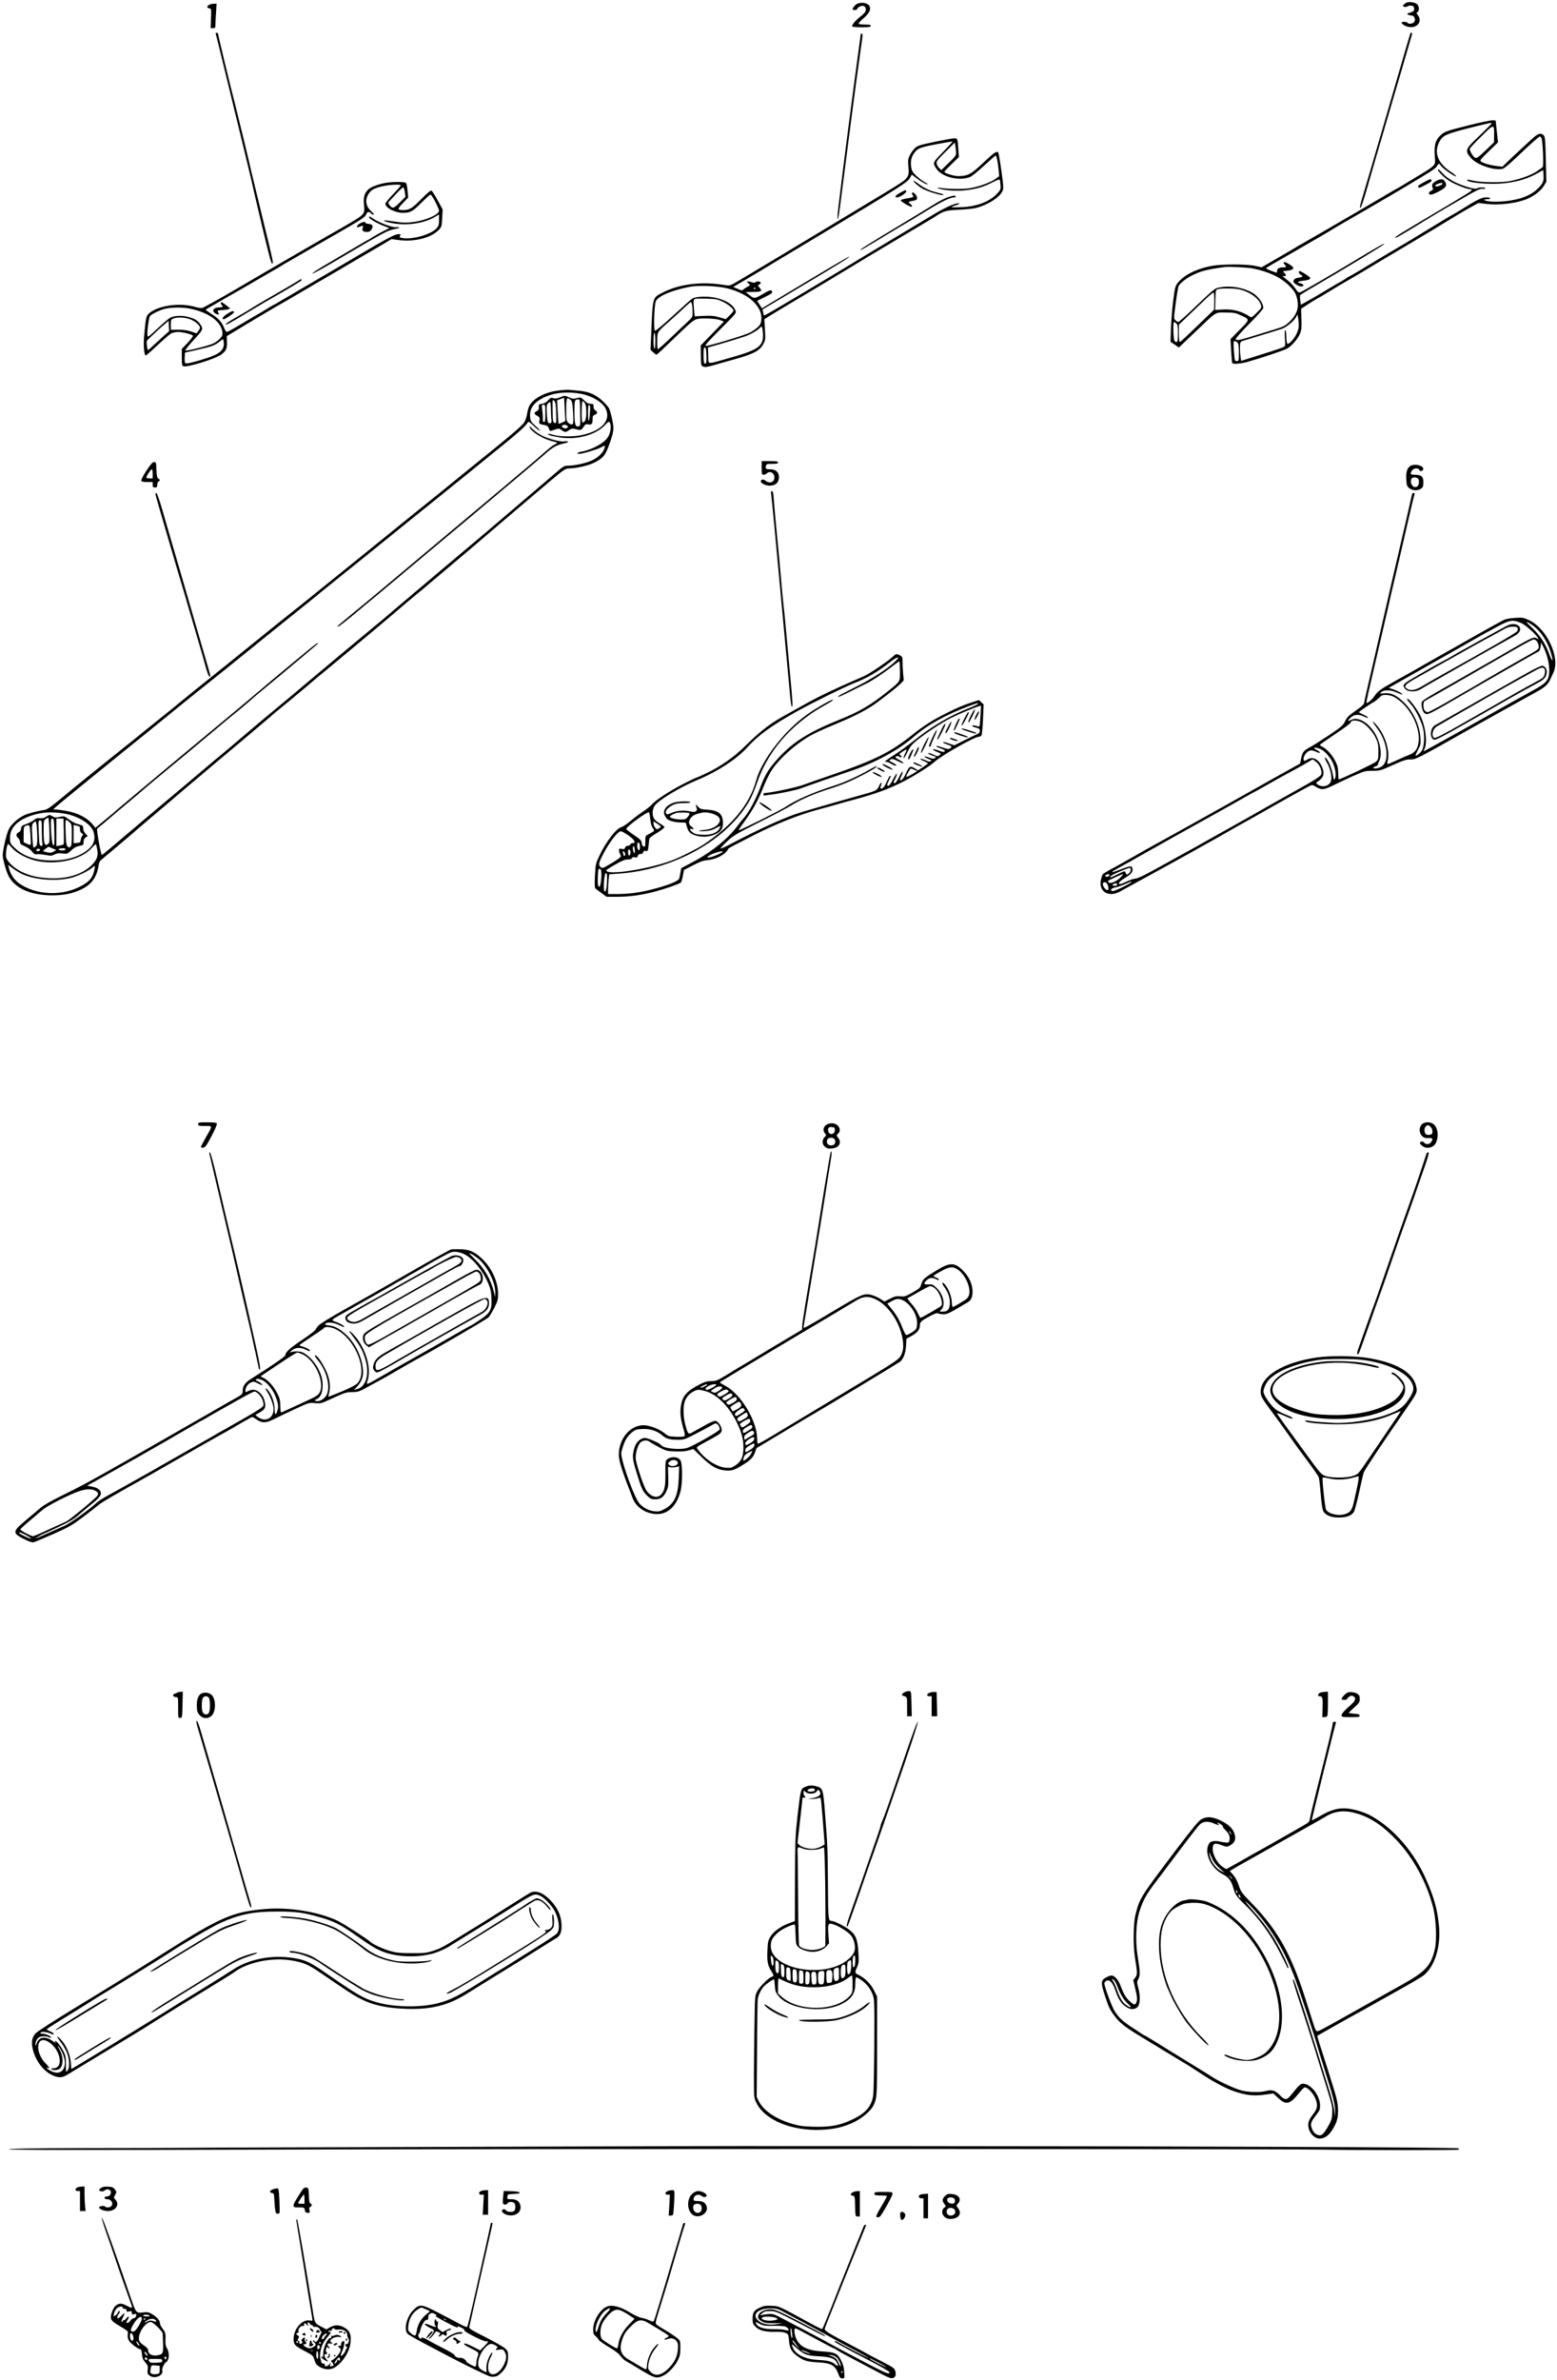 <?xml version="1.0" standalone="no"?>
<!DOCTYPE svg PUBLIC "-//W3C//DTD SVG 20010904//EN"
 "http://www.w3.org/TR/2001/REC-SVG-20010904/DTD/svg10.dtd">
<svg version="1.0" xmlns="http://www.w3.org/2000/svg"
 width="1713pt" height="2617pt" viewBox="0 0 1713 2617"
 preserveAspectRatio="xMidYMid meet">
<g transform="translate(0,2617) scale(0.1,-0.1)"
fill="#000000" stroke="none">
<path d="M15475 26141 c-12 -5 -26 -16 -33 -24 -11 -13 -10 -16 8 -22 12 -4
27 -1 35 5 8 6 26 10 42 8 22 -2 29 -9 31 -30 3 -28 -3 -34 -63 -53 -16 -5
-17 -8 -5 -15 8 -6 25 -10 38 -10 30 0 49 -39 33 -69 -12 -22 -64 -30 -76 -11
-8 13 -65 13 -65 1 0 -15 41 -40 77 -47 95 -18 156 61 102 130 -18 23 -18 27
-5 32 23 9 21 67 -3 88 -23 20 -87 30 -116 17z"/>
<path d="M9434 26130 c-21 -8 -54 -46 -54 -62 0 -5 11 -8 25 -8 14 0 25 4 25
10 0 17 48 42 69 35 25 -8 35 -38 21 -64 -6 -11 -31 -36 -57 -56 -51 -39 -95
-93 -87 -106 3 -5 50 -9 105 -9 81 0 99 3 99 15 0 12 -14 15 -64 15 -36 0 -67
4 -70 9 -3 4 21 31 53 59 63 55 83 93 70 130 -14 37 -83 53 -135 32z"/>
<path d="M2303 26118 c-13 -6 -23 -17 -23 -24 0 -7 10 -14 23 -16 22 -3 22 -5
18 -110 l-3 -108 26 0 c23 0 26 4 26 38 0 20 3 81 7 135 l6 97 -29 -1 c-16 0
-39 -5 -51 -11z"/>
<path d="M2374 25795 c5 -14 31 -120 177 -720 39 -159 100 -409 135 -555 79
-326 86 -356 119 -505 27 -120 116 -492 158 -658 12 -49 27 -87 32 -85 15 5
13 13 -104 492 -59 242 -116 477 -126 521 -22 102 -148 620 -180 745 -49 187
-185 750 -185 765 0 8 -7 15 -16 15 -10 0 -14 -6 -10 -15z"/>
<path d="M15515 25798 c-7 -20 -61 -202 -130 -443 -35 -121 -91 -314 -125
-430 -34 -115 -70 -239 -80 -275 -18 -65 -168 -574 -194 -660 -24 -78 -30
-117 -16 -103 7 6 37 96 67 200 29 103 67 233 83 288 29 100 161 548 205 700
13 44 49 168 81 275 31 107 71 245 89 305 18 61 35 120 39 133 8 23 -11 33
-19 10z"/>
<path d="M9470 25796 c0 -2 -11 -87 -25 -188 -14 -100 -34 -250 -45 -333 -11
-82 -29 -220 -40 -305 -49 -368 -136 -1065 -144 -1147 -3 -35 -2 -63 2 -63 4
0 20 100 35 223 26 201 41 321 107 832 26 207 85 642 110 816 23 157 24 169
10 169 -5 0 -10 -2 -10 -4z"/>
<path d="M16154 24791 c-250 -63 -263 -68 -311 -114 -50 -47 -67 -111 -58
-218 6 -89 6 -89 -22 -117 -16 -15 -51 -40 -78 -56 -28 -17 -106 -64 -175
-106 -69 -42 -132 -79 -140 -83 -8 -4 -31 -17 -50 -28 -59 -36 -503 -295 -540
-316 -19 -11 -118 -69 -220 -128 -102 -59 -210 -121 -240 -138 -30 -16 -59
-33 -65 -38 -9 -6 -144 -85 -318 -185 l-57 -33 -73 16 c-94 20 -361 20 -472 0
-174 -32 -312 -102 -381 -192 -24 -31 -29 -54 -46 -188 -11 -83 -22 -220 -25
-303 l-5 -152 46 -31 46 -32 178 170 c244 233 217 216 337 215 87 0 108 -4
160 -28 110 -50 110 -45 -6 -162 l-101 -103 7 -128 c4 -70 9 -131 12 -135 8
-14 92 -8 161 11 159 45 415 131 446 150 50 31 114 105 137 159 18 40 20 64
17 162 l-3 115 65 43 c36 24 85 54 110 68 25 13 54 30 65 37 71 44 185 113
280 167 61 35 162 95 225 133 63 38 203 122 310 185 107 63 214 127 237 141
23 14 102 62 175 105 73 44 178 107 233 141 55 34 134 80 175 102 l75 41 85
-10 c151 -17 342 7 459 58 76 34 148 91 178 143 l26 43 -6 245 c-5 212 -8 248
-23 264 -29 32 -62 23 -123 -33 -31 -29 -81 -75 -111 -102 -30 -28 -92 -85
-138 -129 l-82 -80 -60 7 c-71 8 -148 30 -174 49 -18 13 -13 20 83 113 l102
99 -13 120 -13 120 -35 2 c-19 1 -139 -24 -266 -56z m256 21 c0 -4 -61 -65
-135 -136 -157 -148 -162 -161 -91 -244 65 -75 259 -141 350 -118 14 3 86 64
159 134 134 129 239 222 250 222 4 0 11 -9 17 -20 13 -25 25 -300 13 -316 -4
-6 -36 -29 -70 -51 -62 -40 -174 -81 -288 -104 -87 -18 -325 -16 -405 4 -63
15 -88 14 -61 -2 26 -17 160 -32 277 -32 185 0 352 39 489 116 l63 35 3 -43
c6 -72 -1 -95 -46 -144 -76 -85 -195 -135 -370 -155 -58 -6 -129 -8 -167 -4
-71 8 -94 26 -32 26 21 0 33 4 29 10 -3 6 -24 10 -46 10 -45 0 -99 -26 -259
-126 -58 -36 -114 -69 -125 -74 -11 -6 -94 -55 -185 -111 -180 -110 -346 -211
-398 -240 -56 -32 -305 -181 -342 -204 -57 -36 -192 -115 -197 -115 -2 0 -24
-13 -48 -30 -24 -16 -46 -30 -49 -30 -3 0 -67 -38 -143 -83 -76 -46 -172 -103
-215 -126 l-76 -42 -7 52 c-5 39 -4 54 6 60 26 17 124 76 224 134 337 197 705
420 696 423 -12 4 -60 -23 -326 -183 -283 -171 -577 -341 -601 -349 -18 -5
-27 2 -53 43 -18 27 -57 68 -87 91 -55 43 -65 53 -40 44 25 -10 30 18 6 36
-23 17 -23 17 34 24 86 11 86 35 -1 83 -37 20 -54 12 -30 -15 25 -27 21 -32
-21 -32 -42 0 -62 -14 -62 -43 0 -10 -4 -17 -8 -15 -4 2 -31 12 -60 22 -29 11
-52 23 -52 26 0 6 10 12 350 207 236 136 304 175 415 243 33 20 85 50 115 67
30 17 107 61 170 98 63 37 158 92 210 122 104 60 106 62 262 154 304 181 340
204 356 231 20 34 25 35 45 5 19 -29 151 -121 166 -116 7 3 -17 23 -53 47
-149 97 -194 217 -128 337 37 67 74 84 332 149 233 58 240 60 240 48z m28
-132 l-1 -75 -92 -88 c-75 -72 -97 -88 -114 -82 -21 6 -61 71 -61 98 0 7 57
69 127 137 143 141 142 141 141 10z m-2653 -1462 c173 -35 305 -97 397 -188
53 -53 69 -77 82 -120 34 -114 10 -196 -82 -282 -42 -40 -64 -51 -153 -78 -57
-17 -168 -52 -247 -76 -151 -46 -177 -51 -187 -33 -4 6 61 79 146 165 91 91
155 164 157 177 5 38 -40 109 -93 150 -90 67 -254 102 -379 78 -65 -12 -51 -1
-306 -243 -79 -76 -150 -138 -156 -138 -7 0 -21 8 -31 18 -20 17 -20 18 2 187
12 94 27 180 33 192 16 30 87 86 147 115 95 48 167 66 360 92 46 6 254 -4 310
-16z m-153 -229 c110 -23 216 -97 239 -167 11 -34 10 -35 -45 -91 -48 -48 -58
-54 -74 -44 -83 59 -187 87 -300 80 l-83 -5 3 111 c3 109 3 111 28 118 40 11
174 10 232 -2z m-273 -132 l-2 -92 -61 -59 c-238 -231 -308 -296 -316 -296 -6
0 -10 40 -10 95 l0 95 112 107 c62 60 147 140 188 180 41 39 78 69 83 66 4 -3
7 -46 6 -96z m930 -265 c1 -49 -32 -122 -77 -170 -31 -34 -51 -41 -54 -19 0 6
-2 17 -3 22 -2 6 -3 34 -4 63 0 28 -5 52 -11 52 -6 0 -7 -32 -4 -88 6 -85 6
-88 -17 -99 -20 -11 -180 -62 -414 -135 l-50 -16 -8 57 c-4 31 -6 78 -5 105 3
48 4 50 43 62 22 7 117 36 210 64 94 28 189 58 212 66 48 17 131 87 153 129
l15 28 7 -39 c4 -21 7 -58 7 -82z m-1347 21 c15 -13 18 -32 18 -110 0 -94 -8
-111 -38 -81 -13 13 -18 208 -5 208 3 0 15 -7 25 -17z m672 -209 c12 -12 16
-37 16 -110 0 -86 -2 -94 -19 -94 -11 0 -22 3 -24 8 -3 4 -8 53 -12 110 -6 87
-4 102 8 102 9 0 23 -7 31 -16z"/>
<path d="M15820 24304 c0 -20 70 -88 125 -123 60 -38 193 -91 229 -91 8 0 17
-4 20 -8 4 -8 -69 -53 -423 -263 -353 -209 -416 -248 -420 -260 -2 -7 9 -4 30
8 19 11 57 33 84 49 28 15 114 68 193 117 128 79 212 128 457 270 137 79 177
97 201 91 15 -4 24 -2 24 5 0 14 -65 14 -91 0 -15 -8 -40 -4 -107 16 -119 36
-212 87 -267 146 -44 47 -55 56 -55 43z"/>
<path d="M15670 24169 c-67 -37 -77 -46 -64 -59 6 -6 18 -4 34 5 14 7 44 23
68 35 23 11 42 27 42 35 0 22 -18 18 -80 -16z"/>
<path d="M15795 24177 c-40 -23 -47 -41 -31 -78 5 -11 -1 -19 -19 -27 -31 -15
-33 -42 -2 -42 12 0 54 17 92 38 77 41 89 63 61 108 -20 30 -49 30 -101 1z
m75 -27 c0 -11 -42 -30 -66 -30 -24 0 -16 18 14 28 36 14 52 14 52 2z"/>
<path d="M14290 23175 c0 -8 9 -19 20 -25 31 -16 24 -27 -21 -33 -41 -5 -59
-19 -59 -45 0 -16 59 -52 88 -52 33 0 27 27 -8 34 -49 9 -34 23 32 30 67 7 89
23 61 44 -41 30 -95 62 -103 62 -6 0 -10 -7 -10 -15z"/>
<path d="M10281 24610 c-170 -36 -186 -41 -217 -71 -19 -18 -44 -53 -55 -77
-19 -38 -21 -54 -15 -123 10 -118 3 -127 -161 -229 -76 -47 -146 -90 -158 -96
-11 -6 -137 -82 -280 -169 -451 -273 -1258 -757 -1314 -788 -54 -30 -55 -30
-130 -18 -241 38 -485 6 -663 -87 -111 -58 -107 -42 -124 -468 l-7 -160 29
-27 c16 -15 32 -27 36 -27 4 0 48 39 98 88 50 48 140 133 198 189 79 76 118
106 147 114 52 15 220 7 265 -12 l34 -15 -127 -131 -128 -131 2 -112 c1 -109
2 -111 27 -121 19 -7 46 -4 111 15 47 14 154 44 236 67 210 58 277 95 316 172
20 37 21 51 15 154 l-7 113 73 46 c40 25 159 96 263 158 245 145 498 297 705
423 91 55 311 187 490 293 179 106 336 200 350 209 88 60 120 69 260 75 78 3
160 12 195 21 124 34 248 112 281 178 14 26 15 43 5 126 -15 124 -42 294 -48
304 -12 19 -45 0 -118 -69 -150 -142 -189 -171 -246 -183 -29 -7 -73 -9 -98
-6 -57 8 -131 33 -131 46 0 5 36 43 80 85 l80 77 -6 81 c-8 124 -9 126 -47
125 -17 0 -115 -18 -216 -39z m95 -110 c-117 -119 -118 -119 -73 -186 61 -92
253 -138 372 -89 17 7 85 62 152 124 67 61 124 111 127 111 9 0 25 -73 32
-152 l7 -76 -42 -30 c-54 -39 -185 -86 -284 -102 -74 -12 -254 -9 -332 6 -21
4 -26 2 -15 -4 31 -20 172 -34 269 -27 128 10 225 36 322 86 44 23 83 39 86
35 4 -3 8 -30 10 -59 4 -49 2 -54 -34 -93 -83 -90 -223 -144 -390 -152 -62 -2
-113 -2 -113 1 0 4 21 13 47 20 25 8 42 16 37 19 -23 14 -128 -29 -258 -105
-156 -93 -878 -526 -1031 -620 -54 -33 -118 -71 -320 -192 -130 -78 -183 -109
-413 -245 -68 -40 -124 -71 -126 -69 -2 2 -7 18 -10 35 l-7 31 383 228 c473
282 582 349 570 353 -7 2 -182 -101 -928 -549 l-31 -19 -27 41 c-15 22 -26 42
-24 42 168 83 169 83 161 103 -8 22 -23 17 -106 -32 -84 -50 -92 -50 -147 -4
l-35 29 82 1 c90 0 104 10 69 48 -19 22 -20 24 -3 33 9 6 17 14 17 19 0 15
-40 22 -56 9 -12 -10 -22 -10 -50 0 -40 14 -58 6 -31 -13 24 -18 22 -23 -15
-42 -18 -10 -37 -23 -43 -30 -8 -10 -20 -8 -59 10 l-49 21 109 64 c60 35 237
141 394 236 157 94 384 231 505 303 824 494 909 548 933 591 l24 41 26 -20
c72 -55 111 -79 138 -85 22 -5 18 0 -19 20 -26 14 -70 47 -97 73 -40 39 -49
55 -55 94 -9 61 0 107 28 148 40 59 64 69 248 104 96 18 176 32 178 30 3 -3
-44 -53 -103 -114z m143 -14 c1 -23 -14 -43 -81 -107 l-82 -79 -22 21 c-13 12
-26 34 -29 49 -5 25 5 38 97 130 l103 103 7 -44 c3 -24 7 -57 7 -73z m-2519
-1486 c241 -59 398 -207 375 -355 -5 -35 -14 -52 -47 -80 -23 -19 -60 -44 -82
-54 -66 -32 -464 -151 -482 -144 -12 4 29 51 162 184 177 177 177 177 165 207
-27 64 -103 112 -219 138 -89 20 -219 15 -257 -10 -13 -8 -107 -93 -210 -187
-102 -94 -192 -169 -199 -166 -17 7 -9 278 9 324 24 57 173 121 370 159 98 19
305 11 415 -16z m310 0 c0 -5 -5 -10 -11 -10 -5 0 -7 5 -4 10 3 6 8 10 11 10
2 0 4 -4 4 -10z m-365 -144 c60 -27 125 -80 125 -101 0 -6 -19 -30 -42 -52
l-43 -42 -70 20 c-56 16 -90 20 -171 16 l-101 -5 -7 67 c-9 103 -8 119 12 125
9 3 67 4 127 2 96 -2 118 -6 170 -30z m-331 -37 c3 -17 6 -55 6 -84 0 -51 -2
-54 -57 -105 -32 -30 -116 -109 -187 -177 -71 -68 -133 -123 -138 -123 -5 0
-8 41 -7 91 2 106 -9 90 154 235 61 54 133 120 160 146 28 26 53 48 56 48 4 0
9 -14 13 -31z m779 -306 c12 -149 -38 -187 -378 -282 -248 -70 -219 -74 -223
31 l-3 87 58 17 c85 23 247 72 332 100 71 22 157 70 181 100 21 25 27 16 33
-53z m-1183 -94 c0 -57 -4 -88 -10 -84 -5 3 -10 44 -10 91 0 49 4 84 10 84 6
0 10 -37 10 -91z m562 -150 c3 -84 -2 -106 -21 -95 -7 4 -11 40 -11 92 0 66 3
84 14 84 11 0 15 -19 18 -81z"/>
<path d="M10050 24182 c0 -15 65 -69 108 -91 67 -34 222 -78 222 -63 0 5 -25
14 -56 21 -86 20 -154 50 -216 98 -32 24 -58 40 -58 35z"/>
<path d="M9906 24052 c-54 -30 -70 -52 -37 -52 29 0 101 47 101 65 0 20 -7 19
-64 -13z"/>
<path d="M10035 24050 c-4 -6 -1 -18 6 -26 17 -20 11 -23 -65 -36 -36 -6 -66
-15 -66 -20 0 -16 112 -80 122 -70 6 6 0 17 -17 30 -28 22 -28 23 43 37 25 5
32 12 32 29 0 27 -45 73 -55 56z"/>
<path d="M10428 24001 c-31 -10 -96 -43 -145 -74 -48 -30 -250 -153 -448 -272
-198 -118 -362 -221 -364 -226 -4 -14 -2 -13 256 143 120 72 243 146 273 163
30 18 127 76 215 130 153 94 241 135 285 135 12 0 18 5 15 10 -8 13 -20 12
-87 -9z"/>
<path d="M4242 24159 c-74 -12 -161 -45 -188 -70 -44 -41 -57 -85 -50 -164 10
-115 18 -106 -204 -237 -47 -27 -107 -62 -135 -77 -27 -16 -135 -78 -240 -138
-104 -61 -235 -136 -290 -168 -55 -32 -154 -89 -220 -128 -111 -65 -247 -145
-320 -187 -177 -104 -354 -202 -371 -206 -12 -3 -46 2 -75 11 -176 53 -431 13
-520 -81 -21 -23 -27 -54 -44 -247 -9 -99 2 -209 20 -205 7 2 67 55 134 118
67 63 134 120 149 127 15 7 48 12 73 13 45 0 146 -24 162 -40 5 -4 -21 -39
-57 -78 l-66 -69 0 -92 c0 -75 3 -93 16 -98 41 -16 357 82 420 130 53 40 64
66 61 142 l-2 59 220 133 c121 73 263 157 315 187 52 29 145 83 205 118 61 36
166 98 235 138 118 68 213 124 475 278 61 35 142 83 180 105 39 22 95 56 126
74 l56 34 84 -11 c174 -21 352 25 436 112 31 32 33 38 38 129 l5 96 -54 99
c-29 54 -60 102 -67 107 -11 7 -40 -18 -114 -92 -103 -105 -130 -121 -207
-121 -20 0 -40 5 -44 11 -3 6 19 37 51 69 l56 57 -7 74 c-3 41 -11 80 -17 87
-11 14 -141 15 -225 1z m168 -27 c0 -4 -38 -48 -85 -97 -47 -49 -85 -96 -85
-105 0 -45 106 -100 194 -100 79 0 107 15 201 110 49 49 95 90 102 90 14 0 93
-150 93 -177 0 -43 -149 -108 -284 -124 -80 -10 -111 -9 -206 5 -115 18 -152
16 -83 -4 172 -49 388 -27 528 55 l45 27 0 -60 c0 -49 -4 -66 -24 -89 -62 -74
-288 -135 -394 -107 -18 5 -20 9 -11 20 19 24 -14 27 -67 6 -27 -10 -155 -80
-284 -156 -129 -76 -289 -170 -355 -209 -66 -39 -156 -91 -200 -117 -44 -26
-136 -80 -205 -120 -69 -40 -158 -92 -198 -116 -40 -24 -75 -44 -77 -44 -3 0
-41 -22 -85 -50 -44 -27 -82 -50 -84 -50 -2 0 -79 -45 -170 -100 -91 -55 -172
-100 -180 -100 -7 0 -21 21 -31 46 -23 62 -63 104 -141 154 -36 23 -64 43 -62
45 2 2 95 56 208 121 113 64 230 131 260 149 30 18 127 74 215 125 88 50 165
95 170 100 6 4 30 19 55 32 25 14 99 57 165 95 66 39 233 134 370 213 279 160
312 182 325 216 11 27 32 31 50 9 7 -8 20 -15 29 -15 11 0 3 11 -21 33 -58 50
-74 117 -42 180 30 57 65 78 170 101 75 16 194 21 194 8z m44 -74 l7 -51 -61
-62 c-46 -46 -67 -61 -82 -57 -22 5 -54 49 -43 60 4 4 39 42 78 85 39 42 76
77 82 77 7 0 15 -22 19 -52z m-2356 -1283 c196 -41 330 -138 348 -251 5 -36 2
-45 -24 -75 -17 -19 -52 -45 -79 -57 -55 -25 -291 -84 -304 -76 -5 3 36 55 91
115 109 118 110 122 69 180 -27 38 -60 57 -131 75 -71 18 -149 14 -197 -10
-16 -9 -79 -62 -138 -118 -103 -96 -108 -100 -111 -74 -5 39 16 196 28 211 19
23 116 70 170 81 77 17 196 17 278 -1z m-18 -111 c55 -16 120 -69 120 -97 0
-8 -9 -25 -19 -38 l-19 -24 -59 20 c-40 14 -84 20 -140 20 l-83 -1 0 57 c0 53
2 58 28 67 41 16 112 14 172 -4z m-272 -182 c-29 -26 -81 -73 -116 -106 -34
-33 -64 -57 -66 -55 -2 2 -7 25 -10 51 -5 39 -3 51 12 65 93 89 147 139 184
169 l43 37 3 -57 3 -57 -53 -47z m654 -79 c7 -80 -42 -124 -192 -172 -146 -47
-221 -64 -232 -53 -5 5 -8 33 -6 62 l3 53 140 32 c152 34 194 50 240 89 17 14
33 25 37 26 4 0 8 -17 10 -37z"/>
<path d="M4060 23781 c0 -15 91 -69 160 -94 l64 -25 -64 -32 c-36 -18 -89 -48
-118 -66 -29 -19 -55 -34 -57 -34 -3 0 -87 -49 -188 -109 -100 -59 -238 -141
-307 -181 -68 -41 -119 -75 -112 -78 6 -2 105 52 219 119 571 337 605 355 679
369 69 13 78 25 16 22 -41 -3 -179 50 -244 93 -41 27 -48 30 -48 16z"/>
<path d="M3953 23709 c-30 -19 -37 -46 -9 -36 52 20 56 19 47 -6 -12 -32 3
-47 46 -47 24 0 37 7 49 25 25 38 15 59 -29 63 -20 2 -37 7 -37 13 0 16 -33
10 -67 -12z"/>
<path d="M3285 23086 c-22 -15 -218 -130 -360 -211 -49 -28 -115 -67 -145 -86
-30 -20 -93 -58 -140 -84 -118 -67 -163 -96 -157 -101 7 -8 50 15 242 131 94
57 186 111 205 122 245 139 385 223 388 232 5 15 -9 14 -33 -3z"/>
<path d="M2430 22836 c0 -8 5 -18 10 -21 22 -13 8 -25 -29 -25 -67 0 -88 -42
-35 -70 27 -15 42 -7 26 13 -16 19 -5 27 33 27 42 0 95 11 95 19 -1 5 -75 62
-92 69 -5 2 -8 -3 -8 -12z"/>
<path d="M2498 22718 c-44 -27 -63 -58 -38 -58 20 0 121 70 115 80 -10 16 -26
11 -77 -22z"/>
<path d="M6134 21875 c-141 -18 -269 -88 -310 -167 -9 -16 -20 -57 -25 -89 -5
-33 -19 -75 -31 -92 -28 -44 -160 -154 -648 -547 -85 -69 -166 -135 -180 -146
-14 -12 -64 -53 -111 -91 -92 -72 -390 -313 -729 -588 -113 -91 -302 -244
-420 -339 -118 -96 -242 -196 -275 -222 -33 -27 -72 -58 -86 -69 -42 -32 -479
-382 -529 -424 -62 -51 -428 -346 -640 -515 -96 -77 -177 -143 -180 -146 -3
-4 -77 -64 -165 -134 -88 -70 -189 -152 -225 -181 -36 -30 -148 -120 -250
-201 -147 -117 -354 -284 -510 -411 -8 -7 -78 -64 -154 -127 -105 -87 -148
-117 -175 -121 -90 -13 -184 -39 -230 -61 -69 -35 -138 -98 -165 -153 -24 -47
-66 -228 -66 -285 0 -41 36 -170 63 -225 68 -135 238 -213 472 -215 136 -1
230 18 331 66 113 55 169 133 189 265 4 27 15 49 30 60 12 10 76 63 141 118
159 134 169 143 229 195 55 48 68 59 210 179 49 42 153 130 231 196 77 66 191
163 254 215 62 52 134 113 160 135 25 22 96 81 156 131 60 51 147 124 194 163
47 40 137 116 200 169 63 53 117 99 120 103 3 3 44 37 91 75 47 38 166 137
264 219 97 83 194 164 215 180 51 41 694 578 700 585 3 3 48 41 100 85 52 44
97 82 100 85 3 3 46 39 95 79 50 41 113 93 140 117 45 38 336 284 459 387 28
23 129 110 225 192 97 83 255 217 351 299 96 82 229 194 295 250 157 133 176
146 218 146 73 0 210 31 270 61 108 54 129 81 184 242 39 117 40 143 11 267
-22 91 -25 97 -83 156 -81 82 -161 119 -283 129 -37 3 -83 7 -102 9 -19 2 -76
-2 -126 -9z m266 -36 c117 -24 231 -93 264 -163 62 -130 -47 -247 -274 -292
-92 -18 -246 -15 -307 6 -18 7 -40 10 -50 8 -25 -6 45 -26 137 -39 180 -26
380 29 480 131 48 49 49 50 61 29 17 -33 6 -113 -24 -157 -43 -66 -176 -138
-290 -158 -43 -7 -60 -24 -24 -24 34 0 190 46 237 70 50 26 50 26 39 -12 -13
-45 -72 -102 -138 -131 -65 -30 -190 -57 -258 -57 -46 0 -53 -4 -150 -88 -91
-78 -190 -163 -448 -382 -44 -37 -129 -110 -190 -162 -60 -52 -177 -151 -260
-220 -188 -158 -372 -313 -405 -341 -14 -12 -82 -69 -150 -127 -69 -57 -130
-109 -136 -115 -6 -5 -33 -28 -60 -50 -26 -22 -79 -67 -118 -100 -86 -74 -142
-122 -244 -205 -105 -86 -424 -352 -681 -568 -240 -203 -208 -175 -391 -327
-80 -65 -235 -196 -345 -290 -110 -94 -225 -191 -255 -215 -31 -25 -94 -77
-140 -117 -47 -40 -150 -127 -230 -194 -221 -185 -609 -512 -849 -716 -41 -35
-77 -63 -81 -63 -10 0 -61 283 -51 289 10 7 101 83 156 131 22 20 94 80 160
135 66 55 154 129 195 165 42 36 136 115 210 176 240 198 403 333 510 424 180
151 232 194 264 220 52 40 210 174 221 186 6 6 48 42 95 80 202 166 620 516
620 520 0 14 -31 -8 -146 -104 -71 -59 -143 -118 -160 -132 -57 -46 -357 -298
-474 -398 -25 -21 -193 -162 -375 -312 -181 -151 -408 -339 -504 -419 -96 -80
-247 -206 -335 -280 -89 -74 -179 -150 -202 -170 -22 -20 -88 -76 -147 -124
l-108 -89 -21 27 c-64 82 -169 137 -302 160 -49 8 -100 15 -115 15 l-26 0 25
24 c30 29 459 379 765 626 120 96 237 191 261 210 23 19 81 67 129 105 48 39
131 106 184 150 54 44 147 119 207 167 154 122 540 432 593 476 60 50 284 230
521 420 107 86 197 158 200 161 3 3 50 42 105 86 55 44 109 88 120 97 11 9 50
41 87 70 64 50 396 319 688 555 74 60 259 209 410 330 267 215 454 367 495
401 11 9 87 71 169 137 150 120 243 205 261 238 9 16 16 12 69 -38 32 -31 61
-53 65 -50 3 3 -18 27 -48 53 -46 41 -54 53 -58 93 -11 93 37 163 149 218 116
56 263 70 418 40z m-5694 -4614 c158 -27 299 -116 324 -204 24 -88 0 -149 -84
-210 -95 -67 -220 -102 -371 -102 -183 -1 -320 46 -418 143 -46 46 -47 49 -47
106 0 106 71 184 216 238 123 45 236 53 380 29z m-572 -379 c46 -55 164 -118
263 -140 225 -50 495 11 609 137 25 28 47 48 49 45 3 -2 9 -27 14 -55 14 -73
-1 -116 -62 -177 -101 -100 -276 -153 -467 -142 -132 7 -214 27 -307 73 -76
38 -145 101 -164 151 -11 28 6 152 21 152 4 0 23 -20 44 -44z m116 -289 c142
-63 377 -79 534 -38 79 21 192 76 232 112 31 29 33 24 20 -35 -16 -68 -43
-106 -103 -144 -186 -120 -446 -135 -648 -38 -106 50 -164 117 -189 219 l-7
28 54 -40 c29 -22 77 -51 107 -64z"/>
<path d="M6160 21801 c-33 -14 -51 -16 -72 -9 -24 8 -30 6 -56 -22 -19 -22
-41 -35 -68 -39 -36 -6 -39 -9 -36 -37 2 -24 -3 -33 -23 -44 -33 -18 -32 -31
6 -52 27 -16 29 -21 24 -52 -7 -37 -7 -37 62 -51 23 -5 34 -14 42 -36 12 -34
6 -33 64 -13 45 15 48 15 76 -5 36 -26 46 -26 82 0 22 15 38 19 57 14 74 -18
76 -18 101 20 21 32 28 35 54 29 36 -8 47 6 47 59 0 31 4 39 25 47 30 11 32
31 5 48 -13 8 -20 23 -20 42 0 27 -3 30 -32 30 -24 0 -42 10 -70 37 -37 36
-39 37 -81 26 -36 -10 -48 -9 -86 8 -51 22 -45 22 -101 0z m53 -133 l7 -127
-36 -17 c-19 -9 -36 -15 -38 -13 -2 2 -6 61 -10 130 l-7 127 38 15 c21 8 38
14 39 13 1 0 4 -58 7 -128z m65 105 c17 -16 21 -35 27 -141 5 -107 4 -123 -10
-128 -10 -4 -26 3 -41 16 -23 22 -24 29 -24 147 0 132 5 143 48 106z m104 -80
c0 -49 1 -115 2 -148 1 -51 -2 -60 -18 -63 -37 -8 -46 24 -46 159 0 131 2 136
43 138 15 1 17 -10 19 -86z m-270 36 c4 -19 7 -74 8 -124 2 -71 -1 -89 -11
-87 -25 6 -28 16 -29 127 -2 134 -3 128 12 123 7 -3 16 -20 20 -39z m322 9
c24 -34 22 -179 -2 -201 -10 -10 -22 -14 -25 -10 -11 10 -8 233 2 233 6 0 17
-10 25 -22z m-373 -70 c0 -46 3 -94 5 -108 6 -34 -2 -49 -24 -43 -17 4 -20 17
-25 101 -5 80 -3 100 10 114 9 10 20 18 25 18 4 0 8 -37 9 -82z m-61 -43 c0
-77 -3 -95 -15 -95 -10 0 -14 10 -13 38 1 20 -2 63 -6 95 -7 54 -7 57 13 57
20 0 21 -5 21 -95z m493 49 c-6 -94 -9 -124 -16 -130 -4 -4 -7 34 -7 85 0 70
3 92 13 88 7 -2 11 -19 10 -43z m-254 -183 c17 -11 6 -31 -17 -31 -25 0 -46
16 -38 29 8 13 36 14 55 2z"/>
<path d="M5826 21475 c17 -52 149 -133 255 -157 27 -6 49 -14 49 -17 0 -3 -13
-12 -29 -19 -17 -7 -63 -43 -103 -79 -40 -36 -138 -120 -218 -187 -80 -66
-147 -123 -150 -126 -6 -6 -110 -93 -405 -340 -256 -214 -467 -391 -685 -574
-362 -304 -521 -437 -625 -521 -60 -50 -121 -100 -135 -112 -14 -12 -36 -31
-50 -42 -14 -11 -19 -20 -12 -21 12 0 115 82 306 243 27 23 66 55 87 72 21 16
93 77 161 134 68 56 143 120 168 141 25 20 95 79 157 131 61 52 158 133 215
180 56 48 132 111 167 140 36 30 126 106 202 169 75 63 282 237 460 387 178
149 344 290 369 313 65 59 119 89 192 104 44 10 58 16 45 21 -9 4 -27 5 -39 2
-33 -9 -177 28 -245 63 -34 17 -80 50 -103 73 -26 27 -39 35 -34 22z"/>
<path d="M505 17189 c-21 -14 -40 -18 -64 -15 -27 4 -43 0 -70 -22 -20 -15
-58 -34 -86 -44 -44 -15 -50 -20 -53 -48 -2 -21 -11 -34 -28 -42 -29 -14 -31
-39 -4 -63 11 -10 20 -29 20 -42 0 -19 10 -29 53 -48 31 -13 64 -38 80 -58 21
-28 31 -33 53 -29 14 2 56 -1 93 -8 60 -11 71 -11 101 5 25 13 46 16 87 11 51
-6 55 -5 96 33 41 37 50 42 110 55 23 5 27 11 27 40 0 24 7 38 23 49 l22 15
-25 27 c-15 16 -25 38 -25 58 0 28 -4 31 -48 43 -43 11 -69 25 -142 78 -16 12
-29 13 -69 4 -41 -9 -54 -8 -77 6 -34 20 -38 20 -74 -5z m38 -146 c4 -118 2
-140 -11 -150 -42 -34 -52 -3 -52 153 0 95 2 104 22 118 12 9 25 16 29 16 3 0
9 -62 12 -137z m55 -25 c2 -122 0 -147 -11 -142 -14 5 -27 121 -27 241 0 46 3
54 18 51 15 -3 17 -19 20 -150z m104 15 c2 -76 1 -142 -2 -146 -4 -4 -23 -10
-43 -14 l-37 -6 0 152 0 151 39 0 39 0 4 -137z m66 94 c20 -19 22 -29 22 -138
0 -93 -3 -119 -16 -129 -12 -11 -18 -10 -31 3 -13 13 -18 45 -21 158 -5 153
-5 152 46 106z m-308 -86 c0 -60 3 -123 6 -140 5 -25 3 -31 -10 -31 -22 0 -24
6 -30 153 -5 121 -4 127 15 127 18 0 19 -8 19 -109z m-56 47 c3 -29 6 -89 6
-132 0 -63 -3 -81 -17 -92 -10 -7 -21 -14 -24 -14 -4 0 -10 57 -14 126 -6 112
-5 127 11 145 26 28 31 24 38 -33z m-69 -93 c4 -58 5 -109 1 -112 -3 -4 -22 1
-41 10 l-35 17 0 85 c0 79 2 86 23 95 43 17 45 14 52 -95z m538 88 c4 -2 7
-17 7 -34 0 -18 7 -33 20 -41 16 -11 17 -14 5 -28 -7 -8 -15 -28 -17 -45 -3
-27 -7 -30 -40 -33 l-38 -3 0 101 0 100 28 -6 c15 -4 30 -9 35 -11z m-295
-241 l41 -18 -29 -17 c-23 -14 -37 -16 -70 -8 -23 5 -44 11 -46 14 -4 3 53 46
62 47 1 0 20 -8 42 -18z m142 -13 c0 -12 -67 -12 -75 0 -3 5 9 11 27 13 37 4
48 1 48 -13z m-279 -4 c0 -5 -9 -11 -21 -13 -20 -3 -27 8 -13 22 10 9 34 3 34
-9z"/>
<path d="M8380 21025 c0 -69 2 -75 21 -75 11 0 27 7 35 15 34 33 84 6 84 -45
0 -54 -56 -72 -102 -32 -19 16 -48 10 -48 -11 0 -20 54 -47 95 -47 67 0 104
33 105 93 0 55 -35 87 -94 87 -50 0 -58 6 -49 38 5 20 12 22 69 22 50 0 64 3
64 15 0 12 -17 15 -90 15 l-90 0 0 -75z"/>
<path d="M1611 20995 c-36 -54 -60 -102 -57 -110 4 -11 22 -15 66 -15 l60 0 0
-30 c0 -25 4 -30 25 -30 21 0 25 5 25 30 0 17 7 33 18 39 16 10 16 12 -3 26
-17 13 -21 30 -24 100 -3 80 -4 85 -25 85 -17 0 -37 -22 -85 -95z m69 -35 l0
-50 -35 0 c-19 0 -35 5 -35 10 0 16 49 90 60 90 6 0 10 -22 10 -50z"/>
<path d="M15514 21045 c-34 -23 -47 -68 -42 -146 3 -63 7 -74 31 -95 31 -26
84 -32 120 -13 32 17 37 28 37 81 0 58 -23 78 -92 78 -52 0 -59 10 -32 48 18
26 69 30 78 7 7 -20 35 -19 43 2 16 42 -95 72 -143 38z m80 -131 c25 -9 22
-80 -4 -94 -30 -16 -58 4 -66 46 -9 47 21 67 70 48z"/>
<path d="M8484 20738 c3 -18 19 -179 36 -358 82 -879 160 -1719 171 -1842 6
-76 16 -138 20 -138 13 0 12 27 -21 380 -17 179 -37 399 -45 490 -8 91 -19
203 -25 250 -6 47 -19 191 -30 320 -11 129 -25 280 -31 335 -20 202 -39 412
-45 490 -6 93 -9 105 -25 105 -7 0 -9 -11 -5 -32z"/>
<path d="M1710 20740 c0 -6 25 -98 56 -203 31 -106 73 -250 94 -322 58 -198
138 -470 167 -565 14 -47 31 -105 38 -130 7 -25 46 -155 85 -290 75 -254 82
-280 120 -417 13 -47 29 -83 36 -83 14 0 13 3 -45 200 -59 203 -100 342 -206
710 -83 284 -142 489 -210 720 -7 25 -35 121 -62 214 -27 94 -55 172 -61 174
-7 2 -12 -2 -12 -8z"/>
<path d="M15536 20738 c-3 -7 -25 -107 -51 -223 -26 -115 -72 -313 -102 -440
-30 -126 -67 -286 -83 -355 -136 -596 -246 -1073 -267 -1160 -13 -58 -25 -113
-26 -124 -1 -11 -38 -43 -92 -80 -75 -52 -94 -70 -116 -115 -24 -48 -39 -61
-175 -153 -82 -54 -175 -113 -206 -130 -75 -40 -90 -58 -103 -126 l-11 -57
-275 -153 c-151 -85 -330 -186 -399 -224 -69 -39 -150 -84 -180 -101 -30 -16
-125 -69 -210 -117 -85 -48 -247 -138 -360 -200 -287 -159 -281 -155 -420
-235 -69 -39 -168 -95 -222 -124 -53 -28 -101 -57 -106 -64 -5 -7 -14 -34 -20
-62 -27 -129 87 -197 212 -126 53 29 411 226 576 316 52 29 118 65 145 80 112
63 132 74 340 190 28 16 92 52 144 82 51 30 123 70 160 90 36 20 111 62 166
93 183 105 513 289 548 306 34 16 37 16 69 -4 66 -40 91 -38 192 11 50 25 150
72 221 104 125 55 133 58 215 58 82 0 89 2 223 63 114 51 148 62 191 62 66 0
43 -12 756 390 140 79 416 232 658 366 70 40 105 73 128 124 9 19 25 53 35 76
77 163 -74 486 -270 576 -60 28 -69 29 -154 24 -64 -4 -103 -12 -131 -27 -48
-25 -214 -116 -306 -169 -181 -103 -300 -171 -345 -195 -27 -15 -97 -55 -155
-88 -138 -79 -291 -166 -415 -234 -127 -71 -158 -94 -194 -147 -28 -41 -78
-83 -87 -73 -5 4 15 90 131 587 42 179 91 393 110 475 18 83 52 229 75 325 23
96 75 321 116 500 41 179 80 346 88 373 12 40 12 47 0 47 -8 0 -16 -6 -18 -12z
m1199 -1418 c43 -18 142 -104 177 -152 21 -30 21 -30 0 -19 -42 23 -35 26
-432 -204 -74 -43 -268 -154 -430 -246 -429 -244 -410 -231 -410 -273 0 -40
16 -87 33 -98 35 -22 33 -23 462 227 130 76 753 432 795 454 8 4 17 28 20 52
l5 44 21 -40 c64 -122 88 -290 52 -360 -25 -47 -52 -66 -223 -160 -88 -48
-209 -116 -270 -150 -250 -142 -865 -485 -870 -485 -3 0 -1 9 5 20 37 68 16
248 -43 370 -31 64 -106 167 -133 183 -26 15 -14 -10 26 -54 56 -61 128 -209
141 -289 13 -77 6 -178 -15 -218 -15 -28 -63 -68 -72 -59 -2 2 10 31 27 63 29
55 31 64 26 134 -9 144 -84 298 -192 398 -77 71 -132 96 -202 90 -56 -5 -56
-5 -34 14 33 26 104 23 170 -7 30 -14 56 -23 58 -21 8 8 -47 39 -99 57 l-49
16 138 78 c194 110 320 181 618 350 143 82 278 158 300 170 22 12 80 43 129
70 147 80 179 85 271 45z m122 -22 c86 -58 165 -173 203 -296 33 -107 23 -127
-14 -27 -44 121 -102 210 -193 295 -75 70 -74 81 4 28z m47 -174 c18 -18 29
-55 24 -79 -1 -9 -28 -30 -58 -47 -92 -51 -407 -231 -550 -315 -74 -44 -155
-91 -180 -105 -25 -14 -128 -74 -229 -132 -101 -58 -192 -106 -202 -106 -30 0
-49 29 -49 73 0 31 5 45 19 52 11 6 66 37 123 69 184 106 709 407 883 507 94
54 178 98 187 99 9 0 24 -7 32 -16z m-1570 -615 c184 -99 316 -368 264 -541
-14 -48 -44 -79 -93 -97 -20 -7 -79 -33 -131 -57 -51 -24 -98 -44 -104 -44 -8
0 -9 10 -3 33 27 108 -25 281 -119 391 -58 68 -58 50 0 -27 126 -166 144 -388
37 -433 -39 -16 -75 -18 -75 -5 0 5 11 12 25 15 14 4 25 13 25 20 0 8 7 27 15
42 34 65 11 207 -50 305 -74 118 -184 181 -257 145 -43 -22 -47 -12 -8 24 39
37 91 40 150 10 23 -12 40 -16 40 -10 0 6 -22 21 -50 33 -27 12 -49 24 -49 27
0 6 153 110 162 110 5 0 62 47 81 67 18 20 97 15 140 -8z m-359 -278 c54 -24
130 -108 163 -179 23 -48 27 -71 27 -144 0 -80 -2 -90 -25 -112 -18 -19 -392
-196 -412 -196 -2 0 -4 32 -5 71 -2 56 -8 84 -30 126 -34 69 -90 133 -137 158
-20 11 -36 22 -36 25 0 3 77 56 170 119 94 62 170 119 170 126 0 28 61 31 115
6z m-452 -295 c41 -19 64 -40 109 -99 47 -61 76 -176 57 -222 -11 -29 -12 -29
-25 37 -13 68 -40 137 -67 173 -30 39 -27 7 3 -42 37 -60 58 -163 42 -205 -22
-54 -97 -70 -147 -32 -20 16 -20 16 5 32 65 44 77 90 41 168 -36 78 -99 109
-156 74 -32 -20 -35 -20 -42 -4 -10 26 27 87 60 98 27 10 35 8 100 -19 30 -13
18 13 -13 27 -16 7 -30 16 -30 20 0 12 28 9 63 -6z m-38 -147 c36 -32 59 -88
53 -129 -3 -23 -74 -68 -313 -200 -88 -49 -295 -165 -415 -234 -58 -33 -134
-76 -170 -96 -36 -20 -157 -88 -270 -151 -206 -116 -320 -180 -375 -209 -16
-9 -52 -29 -80 -44 -27 -16 -77 -43 -110 -61 -33 -18 -110 -60 -172 -94 -64
-35 -124 -61 -140 -61 -16 0 -57 -13 -91 -30 -34 -16 -69 -30 -77 -30 -32 0
-13 27 42 60 68 42 93 67 93 94 -1 50 -12 52 -115 13 -152 -58 -148 -48 15 40
41 22 102 56 135 76 58 34 749 420 927 518 47 26 150 84 228 128 78 45 143 81
145 81 3 0 46 24 97 53 51 29 122 69 158 89 36 19 88 48 115 63 28 15 84 46
125 68 41 22 91 51 110 63 19 13 38 23 42 23 4 1 23 -13 43 -30z m-2045 -1183
c0 -14 -10 -32 -22 -41 -21 -14 -24 -14 -32 5 -5 11 -13 20 -18 20 -5 0 -40
-16 -79 -36 -72 -36 -93 -40 -61 -11 15 14 183 85 205 86 4 1 7 -10 7 -23z
m-236 -61 c-4 -8 -15 -15 -25 -15 -21 0 -26 16 -6 23 24 10 36 7 31 -8z m122
-24 c-43 -44 -110 -71 -128 -53 -6 6 -9 14 -7 17 8 8 153 74 164 75 5 0 -8
-17 -29 -39z m119 -51 c-11 -17 -186 -101 -203 -98 -34 6 -18 33 23 39 22 4
72 20 110 37 83 36 78 34 70 22z m-268 -12 c16 -21 24 -66 13 -73 -22 -13 -69
53 -54 76 8 13 30 11 41 -3z m113 -13 c0 -9 -9 -15 -25 -15 -29 0 -34 16 -7
23 30 8 32 7 32 -8z"/>
<path d="M16596 19298 c-26 -10 -605 -329 -631 -348 -5 -4 -50 -29 -100 -55
-82 -43 -130 -71 -350 -199 -39 -23 -71 -49 -73 -59 -2 -11 6 -30 19 -43 33
-35 121 -34 175 2 29 20 783 448 1036 588 105 59 39 156 -76 114z m101 -34 c3
-9 2 -24 -4 -33 -13 -20 -236 -150 -838 -486 -77 -43 -169 -96 -204 -117 -71
-44 -123 -56 -161 -36 -55 29 -39 50 105 130 44 25 132 74 195 110 63 36 140
78 170 95 30 17 102 57 160 90 58 33 148 83 200 111 52 28 136 73 185 101 73
42 99 51 138 51 35 0 49 -4 54 -16z"/>
<path d="M16840 18792 c-135 -74 -349 -196 -725 -410 -165 -94 -312 -178 -327
-186 -52 -28 -62 -135 -15 -157 24 -11 69 13 882 478 77 44 182 102 233 128
99 52 118 70 128 122 8 41 -17 83 -49 83 -12 0 -69 -26 -127 -58z m155 18 c9
-28 -3 -75 -23 -93 -9 -8 -55 -34 -102 -59 -97 -52 -186 -102 -565 -320 -454
-260 -514 -292 -530 -278 -30 25 -10 99 33 123 11 7 63 36 114 66 51 30 107
62 123 71 17 9 152 87 300 172 149 85 324 184 390 220 66 36 140 77 165 91 56
31 87 34 95 7z"/>
<path d="M9810 18939 c-55 -49 -229 -166 -290 -196 -25 -12 -83 -38 -130 -58
-190 -82 -362 -164 -480 -228 -297 -164 -339 -188 -401 -228 -97 -64 -197
-149 -311 -262 -119 -119 -269 -224 -425 -298 -57 -27 -106 -49 -111 -49 -4 0
-69 -31 -144 -69 -144 -73 -312 -183 -350 -230 -13 -15 -54 -48 -93 -74 -38
-25 -101 -72 -140 -105 -38 -32 -83 -62 -99 -66 -56 -14 -171 -164 -241 -314
-43 -90 -42 -89 -50 -234 -4 -88 -2 -119 7 -128 7 -6 37 -28 67 -50 l55 -40
116 0 c140 0 271 19 423 59 115 31 264 84 278 98 5 5 15 38 22 73 l12 65 99
51 c77 40 113 53 161 57 99 9 201 65 227 124 1 4 37 25 78 46 41 21 134 69
205 105 237 122 500 226 711 282 65 17 155 42 199 55 44 13 125 36 180 50 240
64 392 119 554 202 122 63 292 170 341 215 78 72 441 278 491 278 9 0 21 6 27
13 5 6 13 86 17 177 l7 165 -26 24 -26 24 -77 -25 c-108 -36 -148 -53 -298
-128 -146 -74 -227 -126 -365 -235 -233 -185 -402 -270 -850 -425 -162 -56
-319 -110 -347 -121 -85 -30 -366 -89 -429 -89 -2 0 -4 -7 -4 -16 0 -10 6 -14
18 -10 9 2 44 7 77 11 73 8 269 49 310 65 43 17 444 156 545 190 268 88 532
230 705 380 154 133 355 244 614 340 92 33 91 33 91 22 0 -5 -44 -26 -97 -47
-207 -80 -410 -199 -608 -358 -60 -48 -150 -114 -198 -145 -101 -65 -143 -97
-114 -88 10 3 35 -5 58 -20 22 -14 48 -24 57 -22 11 3 0 13 -32 30 -47 24 -49
26 -28 37 18 10 31 7 82 -19 33 -17 60 -26 60 -20 0 5 -18 19 -39 30 -22 11
-42 24 -46 30 -10 16 23 24 40 10 9 -7 19 -10 23 -6 4 4 -1 14 -11 21 -17 12
-16 15 20 39 51 35 57 33 33 -14 -11 -21 -20 -47 -19 -57 0 -10 18 18 39 61
33 68 48 87 111 139 104 83 269 191 371 243 81 41 252 112 307 129 l24 7 -6
-112 c-3 -62 -8 -114 -11 -117 -3 -3 -20 0 -37 6 -19 6 -36 8 -42 2 -5 -5 11
-13 37 -20 39 -10 46 -15 46 -36 0 -19 -8 -28 -33 -39 -18 -7 -82 -38 -140
-67 l-108 -54 -60 21 c-33 12 -62 18 -64 13 -3 -4 17 -15 45 -24 54 -18 61
-28 30 -45 -16 -8 -34 -6 -80 11 -33 12 -63 19 -67 16 -3 -4 3 -10 13 -13 72
-26 87 -35 76 -46 -8 -8 -25 -6 -66 10 -31 12 -58 17 -60 13 -3 -5 15 -16 39
-26 50 -19 54 -25 26 -42 -15 -10 -26 -8 -57 8 -21 10 -45 19 -53 19 -24 0 0
-16 43 -30 35 -11 38 -14 22 -25 -14 -10 -26 -9 -66 6 -28 10 -50 15 -50 10 0
-4 19 -16 43 -25 34 -14 39 -19 26 -26 -11 -7 -29 -3 -58 11 -24 11 -48 18
-54 16 -7 -3 9 -14 36 -25 26 -12 47 -23 47 -25 0 -2 -25 -21 -55 -41 l-55
-36 -32 20 c-54 33 -65 27 -99 -49 -28 -62 -53 -91 -67 -77 -2 3 5 23 16 46
11 22 16 43 12 45 -5 3 -22 -24 -39 -60 -18 -37 -37 -65 -46 -65 -19 0 -19 3
6 51 11 22 18 46 16 52 -2 7 -20 -21 -41 -60 -20 -42 -43 -73 -51 -73 -20 0
-19 13 5 60 22 43 24 50 12 50 -4 0 -18 -25 -32 -56 -26 -61 -44 -84 -65 -84
-11 0 -12 6 -3 31 16 48 2 45 -22 -5 -24 -50 -21 -49 -240 -110 -274 -76 -622
-177 -672 -195 -172 -60 -421 -175 -708 -325 -58 -31 -112 -56 -120 -56 -8 1
21 34 65 75 75 70 98 83 360 215 154 77 316 162 360 190 94 59 254 128 407
175 139 44 237 85 368 153 112 58 164 91 156 99 -2 2 -40 -16 -83 -41 -121
-70 -277 -140 -388 -175 -226 -72 -421 -157 -534 -234 -54 -36 -509 -263 -515
-256 -2 2 28 47 66 99 94 130 148 227 208 379 29 72 71 156 96 192 79 114 223
247 370 341 66 43 168 91 349 166 160 66 281 127 378 189 76 50 271 201 311
242 l39 40 -6 68 c-4 37 -7 96 -7 130 0 59 -2 63 -30 78 -39 20 -38 20 -90
-26z m30 -50 c-86 -78 -242 -179 -400 -259 -80 -41 -162 -82 -182 -93 -21 -10
-38 -23 -38 -29 0 -5 57 20 128 56 70 35 152 76 182 90 60 27 200 121 300 200
34 26 63 46 65 44 3 -2 5 -50 6 -107 1 -119 8 -108 -128 -218 -198 -158 -311
-225 -545 -319 -332 -134 -511 -247 -672 -427 -102 -114 -138 -172 -190 -311
-53 -143 -133 -288 -192 -351 -11 -11 -37 -45 -60 -75 -111 -149 -294 -295
-514 -410 l-105 -55 -8 -45 c-5 -25 -10 -55 -13 -66 -6 -32 -122 -78 -324
-129 -124 -30 -240 -45 -362 -45 l-98 0 0 49 c0 26 3 75 6 108 l7 60 97 7
c615 40 1215 377 1453 816 20 36 54 119 77 185 87 255 249 483 476 669 101 82
154 117 319 211 27 16 45 30 38 32 -14 5 -188 -95 -287 -166 -247 -176 -495
-497 -557 -722 -73 -265 -262 -494 -583 -708 -61 -40 -238 -130 -327 -165
-257 -101 -739 -176 -739 -115 0 4 44 33 98 63 75 43 108 56 139 56 27 0 43 5
47 15 4 11 13 14 31 9 21 -5 27 -2 32 15 4 14 13 21 30 21 16 0 27 7 30 20 4
15 11 18 28 14 25 -6 24 -8 38 130 1 13 31 36 85 68 45 27 82 55 82 63 0 7
-23 26 -51 41 -28 16 -57 40 -65 56 -20 38 -17 97 5 134 38 62 278 208 486
294 210 87 422 226 533 349 126 139 264 239 547 398 174 97 519 267 625 309
149 58 261 123 400 232 88 70 126 70 50 1z m220 -1183 l32 -13 -51 -32 c-47
-28 -71 -38 -71 -27 0 11 45 86 51 86 4 0 21 -6 39 -14z m-2905 -548 c5 -45
14 -77 28 -94 22 -29 22 -29 -45 -65 -38 -19 -38 -20 -38 -80 0 -52 -2 -60
-17 -57 -12 2 -20 15 -23 38 -4 31 -15 42 -87 90 -45 30 -82 60 -83 65 0 26
240 201 251 183 4 -6 10 -42 14 -80z m115 -77 c0 -3 -10 -12 -22 -20 -19 -12
-24 -11 -40 9 -10 12 -18 33 -18 46 l0 24 40 -26 c22 -15 40 -29 40 -33z
m-355 -97 c67 -47 87 -84 45 -84 -11 0 -23 -7 -26 -15 -4 -8 -16 -15 -29 -15
-14 0 -25 -7 -28 -20 -4 -16 -11 -19 -36 -14 -27 6 -31 4 -31 -15 0 -12 5 -30
12 -40 6 -10 9 -25 6 -32 -3 -8 -49 -40 -103 -72 -93 -55 -98 -57 -116 -41
-28 25 -24 44 30 149 69 131 158 245 192 245 10 0 48 -21 84 -46z m125 -125
c0 -28 -4 -39 -12 -37 -14 5 -23 51 -14 74 10 27 26 4 26 -37z m-57 -31 c3
-21 2 -38 -3 -38 -11 0 -23 57 -15 70 9 15 11 11 18 -32z m-49 -14 c8 -21 -3
-56 -15 -49 -12 8 -12 65 0 65 5 0 12 -7 15 -16z m-56 -32 c2 -12 -1 -22 -7
-22 -6 0 -11 4 -11 9 0 5 -3 17 -7 27 -4 12 -2 15 8 12 8 -2 15 -14 17 -26z
m1072 23 c0 -10 -98 -54 -136 -60 -35 -7 -38 -6 -24 9 24 25 160 69 160 51z
m-1342 -194 c18 -11 5 -191 -14 -191 -16 0 -20 27 -16 123 4 77 6 84 30 68z
m71 -98 c-1 -97 -12 -154 -27 -144 -19 12 -5 201 14 201 10 0 14 -15 13 -57z"/>
<path d="M7410 17344 c-83 -29 -124 -88 -96 -141 8 -16 21 -34 28 -40 23 -19
87 -35 145 -36 l57 -2 13 -44 c16 -57 35 -76 91 -95 65 -23 146 -20 211 7 73
30 96 63 95 133 -3 97 -49 134 -174 142 -68 4 -77 7 -103 36 -20 22 -27 25
-22 11 16 -44 16 -52 1 -64 -12 -10 -27 -10 -72 -1 -67 14 -141 7 -201 -20
-37 -16 -43 -17 -54 -4 -17 21 15 63 71 92 35 17 61 22 123 22 49 0 76 4 72
10 -9 15 -134 11 -185 -6z m176 -116 c3 -4 -4 -20 -17 -37 -21 -28 -28 -31
-79 -31 -59 0 -120 16 -120 31 0 9 31 28 69 40 28 9 137 7 147 -3z m233 1 c24
-5 57 -19 73 -30 75 -54 -11 -145 -145 -154 -27 -2 -52 -6 -55 -10 -4 -4 25
-5 65 -3 52 4 84 12 118 32 26 14 49 26 52 26 2 0 -3 -13 -11 -29 -25 -48 -95
-74 -187 -69 -59 2 -84 8 -105 24 -36 26 -44 49 -15 39 29 -9 26 9 -4 29 -51
33 -17 111 58 135 73 23 96 24 156 10z"/>
<path d="M10713 18358 c-20 -25 -64 -120 -59 -126 8 -7 7 -8 45 66 30 60 37
89 14 60z"/>
<path d="M10740 18309 c-12 -22 -19 -46 -17 -52 2 -7 16 12 31 41 14 28 22 52
16 52 -5 0 -19 -18 -30 -41z"/>
<path d="M10607 18265 c-46 -94 -32 -99 17 -6 38 74 41 81 28 81 -4 0 -24 -34
-45 -75z"/>
<path d="M10517 18209 c-15 -34 -26 -64 -23 -67 7 -7 5 -10 39 61 29 63 31 67
19 67 -4 0 -20 -28 -35 -61z"/>
<path d="M10431 18181 c-33 -65 -35 -71 -23 -71 11 0 67 118 59 126 -3 3 -19
-21 -36 -55z"/>
<path d="M10350 18133 c-44 -96 -43 -93 -33 -93 8 0 83 147 83 163 0 24 -19
-3 -50 -70z"/>
<path d="M10583 18154 c11 -11 149 -55 155 -49 8 7 4 9 -69 33 -65 22 -98 28
-86 16z"/>
<path d="M10261 18067 c-43 -94 -47 -107 -31 -107 6 0 10 5 10 11 0 6 16 45
35 87 20 41 34 81 31 86 -2 6 -22 -29 -45 -77z"/>
<path d="M10500 18112 c0 -10 140 -56 147 -48 6 6 -10 13 -90 40 -55 18 -57
19 -57 8z"/>
<path d="M10170 17990 c-23 -45 -40 -89 -38 -98 2 -8 23 26 47 77 24 50 41 94
38 97 -3 4 -24 -31 -47 -76z"/>
<path d="M10450 18052 c0 -10 79 -36 87 -28 6 5 -16 15 -64 30 -13 4 -23 3
-23 -2z"/>
<path d="M10084 17923 c-9 -21 -20 -46 -25 -55 -6 -11 -6 -18 -1 -18 14 0 61
100 50 106 -4 3 -16 -12 -24 -33z"/>
<path d="M10012 17885 c-23 -48 -27 -65 -14 -65 4 0 16 21 27 47 11 26 22 51
23 55 2 4 0 8 -5 8 -5 0 -19 -20 -31 -45z"/>
<path d="M10050 17781 c0 -10 89 -45 96 -38 3 3 -16 15 -41 26 -54 24 -55 24
-55 12z"/>
<path d="M9710 17763 c1 -12 110 -65 110 -53 0 5 -22 21 -50 35 -53 27 -60 29
-60 18z"/>
<path d="M9650 17726 c0 -2 16 -14 36 -25 48 -28 68 -21 22 7 -32 20 -58 28
-58 18z"/>
<path d="M9600 17675 c0 -2 23 -16 50 -30 28 -14 50 -21 50 -15 0 5 -18 19
-40 30 -38 19 -60 25 -60 15z"/>
<path d="M8377 17322 c42 -36 113 -76 113 -63 0 11 -117 91 -134 91 -6 -1 4
-13 21 -28z"/>
<path d="M2180 13810 c0 -18 7 -20 75 -20 87 0 87 10 8 -129 -29 -51 -53 -98
-53 -103 0 -5 12 -8 26 -6 22 3 36 22 91 126 36 68 62 129 59 137 -4 12 -27
15 -106 15 -93 0 -100 -1 -100 -20z"/>
<path d="M15642 13807 c-32 -34 -30 -96 4 -128 20 -19 35 -24 70 -22 48 2 54
-8 28 -45 -17 -25 -56 -29 -74 -7 -15 18 -36 19 -46 3 -11 -17 43 -58 76 -58
66 0 104 36 115 112 9 59 -9 122 -42 147 -37 30 -103 28 -131 -2z m98 -27 c11
-11 20 -33 20 -50 0 -24 -5 -31 -27 -36 -14 -4 -33 -2 -42 3 -22 14 -26 67 -6
87 21 21 31 20 55 -4z"/>
<path d="M9086 13799 c-30 -24 -34 -63 -9 -91 15 -17 15 -20 -5 -41 -31 -33
-29 -80 6 -107 22 -18 36 -21 76 -17 79 7 110 64 66 119 -19 25 -19 26 0 43
46 42 3 115 -68 115 -25 0 -49 -8 -66 -21z m99 -53 c0 -52 -63 -62 -73 -12 -7
33 6 47 40 44 29 -3 33 -7 33 -32z m-7 -98 c20 -20 14 -58 -10 -67 -47 -17
-83 14 -67 57 9 25 56 31 77 10z"/>
<path d="M9076 13143 c-104 -655 -108 -676 -213 -1298 -20 -121 -37 -237 -38
-257 l0 -37 -205 -122 c-113 -67 -245 -147 -295 -177 -49 -30 -103 -63 -120
-72 -40 -23 -109 -64 -225 -136 -86 -52 -101 -58 -155 -59 -46 -1 -75 -9 -123
-34 -145 -74 -193 -127 -210 -236 -12 -77 -6 -138 24 -243 20 -68 22 -87 12
-94 -7 -5 -49 -7 -93 -5 -77 3 -83 5 -133 45 -56 44 -161 82 -223 82 -147 -2
-268 -145 -271 -321 -1 -61 30 -166 117 -389 7 -19 23 -60 35 -91 35 -93 127
-161 235 -174 138 -18 245 73 291 245 24 89 24 308 0 344 -27 42 -105 46 -149
8 -16 -14 -18 -33 -16 -152 1 -140 -9 -189 -47 -232 -43 -46 -113 -27 -163 45
-27 40 -100 251 -116 339 -9 49 19 157 50 187 27 27 77 31 104 8 9 -8 54 -34
100 -58 79 -42 88 -44 181 -47 66 -3 113 1 147 11 l51 15 89 -86 c105 -103
177 -144 269 -150 67 -5 96 5 194 66 79 50 107 79 126 132 l17 48 255 153
c273 164 332 200 372 222 79 44 938 563 954 576 36 32 59 93 64 174 l5 78 58
32 c63 35 89 69 89 114 0 37 15 51 110 102 54 29 79 37 90 31 8 -5 35 -10 59
-10 44 0 54 5 267 131 39 23 54 57 54 119 0 69 -33 151 -86 209 -102 113 -154
118 -304 27 -142 -87 -158 -100 -173 -153 -13 -44 -19 -49 -98 -94 -77 -44
-88 -47 -135 -42 -43 4 -59 1 -112 -26 l-61 -31 -46 29 c-24 15 -65 34 -90 41
-87 24 -107 16 -433 -179 -278 -166 -322 -190 -322 -176 0 2 34 206 75 452 99
594 139 840 195 1203 11 69 24 152 30 185 12 72 13 95 2 95 -4 0 -33 -165 -66
-367z m1470 -938 c80 -61 138 -199 115 -274 -9 -30 -23 -44 -90 -83 -43 -27
-83 -48 -88 -48 -6 0 -11 21 -11 48 -3 70 -34 150 -80 204 -26 31 -33 8 -8
-25 43 -56 66 -118 66 -177 0 -79 -23 -104 -89 -101 l-24 1 21 23 c48 51 19
172 -60 242 -35 33 -45 36 -84 33 -52 -4 -57 11 -18 47 31 29 62 31 104 10 20
-10 30 -12 30 -4 0 6 -13 16 -30 22 -16 6 -30 14 -30 18 0 3 37 27 83 52 96
53 135 56 193 12z m-265 -196 c52 -37 99 -159 76 -196 -7 -10 -219 -133 -230
-133 -3 0 -17 25 -31 55 -13 30 -46 78 -73 106 -26 29 -43 54 -38 56 6 2 60
32 120 67 61 35 118 65 128 65 11 1 32 -8 48 -20z m-644 -126 c140 -69 263
-252 294 -438 14 -83 5 -147 -30 -195 -25 -36 -94 -80 -641 -408 -15 -9 -162
-98 -326 -196 -165 -99 -364 -219 -444 -267 -80 -48 -148 -85 -152 -82 -5 2
-8 26 -8 52 0 198 -180 496 -355 587 -30 16 -55 31 -55 34 0 3 37 27 83 54 45
28 177 107 292 176 116 70 323 194 460 275 222 131 516 306 675 402 72 42 129
44 207 6z m302 -12 c79 -41 151 -156 151 -244 0 -27 -4 -57 -10 -67 -11 -21
-96 -73 -111 -68 -6 2 -23 36 -39 75 -34 88 -68 148 -125 217 l-43 53 47 26
c56 31 80 33 130 8z m-2159 -926 c0 -8 -61 -36 -72 -33 -6 2 4 12 23 21 35 17
49 21 49 12z m100 0 c0 -11 -77 -55 -97 -55 -33 0 -28 17 10 40 28 18 87 28
87 15z m65 -33 c0 -7 -18 -23 -40 -36 -34 -21 -43 -23 -63 -12 l-23 12 38 27
c39 27 88 32 88 9z m70 -42 c-3 -6 -26 -22 -51 -36 -36 -21 -47 -24 -59 -14
-23 19 -19 24 32 53 35 19 52 23 65 16 10 -6 16 -14 13 -19z m-258 6 c130 -35
265 -169 353 -353 50 -103 70 -183 69 -269 0 -100 -23 -151 -84 -193 -47 -31
-54 -33 -112 -28 -99 8 -233 96 -309 205 -16 23 -22 18 161 117 90 49 105 62
105 95 0 36 -40 94 -68 98 -14 2 -64 -19 -125 -54 -56 -31 -116 -65 -134 -75
-40 -22 -45 -16 -72 81 -27 97 -28 219 -2 275 20 44 51 76 96 99 37 19 55 20
122 2z m298 -36 c9 -15 -6 -31 -50 -54 -32 -18 -37 -18 -51 -4 -14 14 -11 18
28 41 47 29 63 32 73 17z m45 -34 c0 -2 3 -11 6 -19 3 -10 -10 -23 -42 -41
-42 -24 -49 -25 -63 -12 -8 9 -13 17 -10 19 41 35 109 68 109 53z m50 -67 c14
-25 1 -43 -51 -69 l-37 -19 -16 24 c-16 24 -16 25 31 55 57 35 59 36 73 9z
m40 -64 c10 -12 4 -19 -36 -45 -54 -34 -60 -35 -67 -16 -6 14 7 29 53 59 31
20 35 20 50 2z m35 -56 c7 -22 -3 -33 -63 -65 -29 -15 -35 -16 -43 -3 -14 22
-12 25 39 58 56 37 59 37 67 10z m27 -59 c0 -5 1 -15 2 -20 1 -6 -19 -24 -44
-40 -41 -28 -46 -29 -57 -13 -19 25 -17 29 30 57 45 27 66 32 69 16z m-346
-65 c8 -13 14 -32 12 -41 -3 -20 -301 -188 -361 -205 -86 -23 -261 -4 -283 32
-13 21 -145 79 -180 79 -45 0 -97 -48 -113 -105 -27 -94 -25 -123 23 -277 55
-180 66 -204 117 -254 35 -34 46 -39 87 -39 60 0 93 24 124 89 20 44 23 61 20
159 l-3 110 26 -5 c15 -3 43 -2 62 2 l35 8 -4 -126 c-7 -197 -49 -287 -159
-345 -45 -24 -62 -28 -105 -24 -63 6 -117 33 -165 81 -53 53 -193 431 -204
551 -2 24 27 116 51 158 14 26 44 61 67 79 35 28 50 33 108 36 86 5 164 -18
219 -65 49 -42 85 -53 177 -53 70 0 76 2 210 72 76 39 152 80 168 90 40 24 51
23 71 -7z m363 -30 c-8 -6 -31 -22 -52 -34 -33 -20 -38 -21 -43 -6 -8 19 9 38
57 64 30 16 35 17 43 4 5 -10 3 -20 -5 -28z m25 -42 c8 -19 5 -22 -56 -57
l-46 -27 -4 23 c-2 18 6 30 37 50 46 32 60 34 69 11z m4 -75 c-2 -14 -18 -31
-43 -45 -49 -28 -55 -28 -55 -3 0 12 15 30 38 44 47 31 64 32 60 4z m2 -67 c0
-19 -28 -44 -77 -70 -21 -11 -23 -9 -23 13 0 19 11 31 43 50 51 31 57 32 57 7z
m-36 -94 c-13 -28 -68 -77 -86 -77 -3 0 -1 15 4 34 8 24 22 39 52 54 22 11 42
21 43 21 2 1 -4 -14 -13 -32z m-810 -90 c23 -37 -66 -66 -95 -31 -11 14 -10
19 11 36 28 23 69 20 84 -5z"/>
<path d="M2304 13484 c3 -11 25 -107 50 -214 25 -107 68 -292 96 -410 93 -393
131 -553 176 -755 25 -110 62 -272 83 -360 21 -88 46 -194 55 -235 8 -41 32
-146 51 -233 19 -87 35 -161 35 -165 0 -3 4 -2 10 4 6 6 -7 80 -34 204 -24
107 -55 247 -69 310 -50 228 -154 676 -258 1110 -22 91 -70 298 -108 459 -40
175 -73 297 -81 299 -8 3 -10 -2 -6 -14z"/>
<path d="M15695 13488 c-3 -7 -25 -74 -49 -148 -24 -74 -65 -193 -90 -265 -89
-247 -216 -609 -342 -975 -46 -135 -88 -254 -93 -265 -5 -11 -43 -117 -85
-235 -42 -118 -84 -236 -93 -262 -17 -45 -12 -78 7 -48 5 8 50 131 100 274 50
144 111 315 135 381 24 66 89 251 143 410 55 160 107 308 115 330 22 56 197
556 245 698 30 89 36 117 26 117 -8 0 -17 -6 -19 -12z"/>
<path d="M4963 12433 c-12 -3 -183 -97 -380 -210 -197 -113 -407 -234 -468
-268 -574 -322 -612 -345 -636 -393 -11 -22 -58 -59 -152 -122 -136 -91 -187
-137 -187 -169 0 -15 -142 -113 -377 -261 -67 -42 -93 -79 -93 -134 0 -37 -1
-37 -135 -111 -27 -16 -93 -53 -145 -83 -52 -31 -126 -73 -165 -95 -38 -22
-99 -56 -135 -77 -36 -20 -202 -115 -370 -212 -168 -96 -325 -186 -350 -200
-25 -14 -99 -55 -165 -93 -265 -149 -324 -180 -510 -272 -128 -62 -213 -111
-248 -141 -30 -26 -105 -89 -166 -140 -145 -121 -146 -139 -18 -203 55 -28 88
-39 106 -36 14 3 113 44 219 91 175 78 205 96 325 186 73 55 150 115 172 134
33 28 186 117 575 334 25 14 103 59 173 99 71 41 150 86 175 100 26 14 90 51
142 81 52 31 172 98 265 150 94 52 175 98 180 102 6 4 35 21 65 38 30 16 69
38 86 48 32 18 32 18 72 -10 66 -45 105 -45 199 2 44 23 148 72 232 111 150
70 151 70 216 64 60 -5 71 -3 143 30 193 89 195 89 267 91 66 1 76 4 185 65
63 35 129 71 145 79 17 8 68 38 115 65 140 82 212 123 265 152 208 113 748
427 788 459 10 8 38 54 63 102 40 79 44 94 44 159 0 137 -75 295 -189 397 -75
68 -130 90 -226 93 -44 1 -90 0 -102 -2z m144 -52 c97 -49 206 -182 265 -323
25 -58 32 -91 35 -163 6 -126 -12 -160 -127 -237 -47 -31 -88 -57 -91 -58 -4
0 -89 -48 -190 -106 -150 -87 -423 -242 -620 -352 -20 -11 -99 -56 -176 -101
-185 -106 -175 -103 -157 -45 36 119 -7 294 -106 439 -30 44 -91 107 -97 101
-3 -2 21 -37 52 -77 67 -87 95 -139 124 -233 50 -162 9 -306 -94 -330 l-30 -7
31 33 c66 70 82 139 58 255 -24 116 -90 238 -170 313 -76 71 -127 99 -195 107
-42 5 -47 8 -37 20 17 21 94 12 147 -15 23 -12 47 -22 54 -22 23 1 -38 39 -87
56 -58 20 -59 18 69 90 44 25 96 54 115 65 19 12 116 66 215 122 99 55 208
118 243 139 34 21 64 38 67 38 3 0 34 18 70 40 36 22 67 40 69 40 2 0 49 27
105 60 99 59 144 84 264 148 52 27 70 32 109 28 26 -3 64 -14 85 -25z m163
-57 c97 -87 180 -257 179 -364 l-1 -55 -13 57 c-35 141 -103 259 -213 367 -72
70 -73 72 -33 52 23 -12 59 -38 81 -57z m-1573 -770 c214 -106 356 -465 235
-593 -17 -19 -79 -51 -171 -90 -80 -33 -146 -59 -148 -58 -1 2 2 19 7 38 15
52 12 121 -9 188 -30 98 -127 248 -147 228 -3 -3 12 -27 34 -54 98 -117 141
-294 94 -383 -22 -41 -81 -75 -114 -64 -21 6 -20 7 12 24 39 20 60 74 60 156
0 129 -100 292 -217 353 -26 13 -88 17 -123 7 l-25 -8 28 26 c35 32 96 35 152
6 21 -11 41 -17 44 -14 10 9 -31 34 -76 47 -23 6 -40 14 -37 18 2 5 62 46 133
93 71 46 132 89 136 95 11 19 80 12 132 -15z m-372 -273 c157 -71 268 -357
173 -446 -13 -12 -57 -37 -98 -55 -41 -19 -126 -58 -188 -87 -62 -29 -116 -53
-120 -53 -4 0 -8 33 -8 74 -1 61 -7 84 -34 137 -36 72 -98 142 -149 168 l-35
18 195 131 c107 72 201 131 209 131 8 0 33 -8 55 -18z m-448 -282 c61 -23 131
-111 164 -207 22 -63 24 -96 8 -141 -17 -47 -27 -37 -28 28 -1 68 -27 146 -66
197 -37 48 -45 34 -10 -17 32 -49 65 -140 65 -181 0 -104 -93 -150 -175 -86
l-26 21 50 28 c55 32 66 53 56 107 -9 50 -29 85 -65 116 -36 30 -77 33 -120
11 -29 -15 -30 -15 -30 5 0 36 28 77 61 90 28 12 36 11 76 -10 24 -13 46 -21
49 -18 6 7 -50 48 -66 48 -6 0 -8 5 -5 10 8 13 27 13 62 -1z m-29 -159 c33
-33 55 -87 50 -122 -2 -17 -50 -49 -208 -140 -113 -65 -212 -121 -220 -125 -8
-4 -37 -20 -65 -36 -27 -17 -63 -37 -80 -47 -212 -121 -417 -237 -445 -253
-19 -11 -80 -45 -135 -77 -55 -32 -136 -78 -180 -102 -44 -25 -136 -76 -205
-115 -69 -39 -156 -87 -195 -108 -38 -21 -86 -52 -105 -70 -83 -77 -290 -225
-355 -253 -39 -17 -122 -53 -185 -82 -142 -64 -157 -69 -101 -36 23 14 44 26
46 26 2 0 77 34 167 76 128 60 177 88 228 133 36 31 97 83 136 114 80 62 114
101 114 127 0 35 -34 62 -94 74 l-58 11 158 88 c88 49 175 98 194 109 19 11
76 43 125 71 50 27 104 58 121 68 84 47 462 264 562 323 62 36 115 66 118 66
2 0 21 11 42 24 21 13 94 55 162 93 69 39 148 83 175 98 142 79 171 94 187 95
9 0 30 -13 46 -30z m-1791 -1065 c26 -17 28 -32 10 -55 -29 -37 -305 -264
-337 -278 -19 -8 -106 -48 -193 -88 -87 -41 -165 -74 -172 -74 -25 0 -145 64
-142 75 2 5 48 48 103 94 54 46 119 101 144 122 53 45 292 167 400 203 82 28
145 28 187 1z m-765 -487 c33 -18 56 -34 50 -36 -11 -3 -132 54 -132 63 0 12
26 3 82 -27z"/>
<path d="M4977 12363 c-16 -4 -456 -247 -702 -388 -60 -35 -130 -74 -155 -87
-25 -13 -107 -59 -182 -102 -127 -72 -138 -80 -138 -107 0 -38 35 -61 94 -61
34 0 62 10 118 43 40 23 114 65 163 94 50 29 207 119 350 200 143 81 318 181
389 221 71 41 136 74 143 74 21 0 46 47 39 74 -8 34 -65 53 -119 39z m88 -29
c27 -27 13 -47 -60 -88 -126 -70 -148 -82 -385 -218 -129 -74 -314 -178 -410
-233 -96 -54 -196 -110 -221 -126 -26 -15 -62 -30 -80 -33 -39 -6 -89 17 -89
42 0 20 45 49 360 225 113 63 274 154 358 201 84 47 155 86 158 86 2 0 21 11
42 24 88 55 255 136 281 136 16 0 37 -7 46 -16z"/>
<path d="M5050 12113 c-141 -81 -416 -238 -595 -338 -344 -193 -440 -251 -454
-277 -20 -35 -5 -94 31 -121 l26 -20 54 31 c29 16 184 104 343 194 160 91 402
229 539 308 137 78 261 146 277 152 70 24 44 169 -30 167 -14 0 -100 -43 -191
-96z m224 55 c9 -12 16 -37 16 -54 0 -29 -7 -36 -82 -81 -80 -49 -360 -209
-658 -378 -80 -46 -221 -126 -314 -179 -105 -60 -176 -94 -187 -91 -23 8 -42
58 -34 93 7 34 142 114 1070 633 77 44 148 79 157 79 9 0 24 -10 32 -22z"/>
<path d="M5109 11791 c-237 -132 -257 -144 -339 -191 -76 -44 -411 -234 -519
-294 -91 -50 -127 -86 -141 -138 -9 -32 -8 -44 5 -64 8 -13 24 -24 35 -24 10
0 90 41 177 91 87 51 214 124 283 164 146 84 575 326 672 379 73 40 98 72 98
129 0 85 -41 77 -271 -52z m245 84 c28 -29 -1 -101 -54 -130 -14 -8 -72 -41
-130 -73 -58 -33 -123 -70 -145 -82 -150 -84 -658 -374 -739 -423 -55 -32
-111 -59 -125 -60 -22 -2 -26 3 -29 30 -6 56 21 88 120 146 461 270 1063 607
1084 607 1 0 9 -7 18 -15z"/>
<path d="M14489 11245 c-369 -53 -619 -205 -619 -375 0 -51 13 -74 110 -205
70 -94 126 -172 160 -220 24 -34 86 -121 128 -180 16 -22 75 -102 131 -177 56
-76 105 -148 110 -160 5 -13 14 -93 21 -178 6 -85 18 -169 25 -187 21 -50 83
-78 175 -78 84 0 138 20 165 61 9 14 34 109 57 212 22 103 45 203 52 222 11
32 193 306 449 675 141 203 142 206 128 271 -35 156 -217 262 -536 314 -140
23 -416 26 -556 5z m486 -25 c268 -31 496 -134 556 -251 31 -62 25 -96 -33
-184 -60 -90 -107 -123 -253 -174 -161 -57 -419 -95 -580 -85 -172 10 -234 16
-267 23 -37 9 -55 -3 -20 -13 47 -14 202 -26 342 -26 238 0 425 34 603 110 48
21 87 36 87 33 0 -3 -39 -62 -87 -131 -47 -70 -132 -195 -188 -277 -203 -299
-186 -278 -240 -299 -69 -28 -249 -29 -317 -3 -43 17 -57 33 -210 243 -89 123
-198 272 -240 330 -43 58 -78 110 -78 114 0 5 28 -4 63 -19 80 -37 107 -45
107 -33 0 6 -30 22 -67 36 -38 14 -87 39 -111 55 -52 34 -142 162 -142 200 1
37 32 103 67 138 93 95 321 182 553 212 94 12 351 12 455 1z m-30 -1327 c-4
-27 -13 -73 -20 -103 -7 -30 -21 -91 -30 -134 -20 -91 -41 -119 -106 -136 -72
-20 -176 7 -200 52 -12 22 -46 345 -37 353 3 3 36 -2 74 -11 77 -18 175 -14
259 9 28 8 54 15 59 16 4 0 5 -20 1 -46z"/>
<path d="M14570 11200 c-236 -24 -436 -95 -529 -188 -85 -86 -87 -165 -5 -252
114 -122 356 -192 669 -192 260 -1 494 55 634 150 103 70 140 148 111 235 -18
56 -140 158 -140 118 0 -5 9 -12 20 -16 33 -10 110 -104 110 -134 0 -40 -52
-114 -105 -151 -163 -112 -417 -168 -715 -157 -131 5 -172 10 -270 37 -224 61
-350 147 -350 240 0 180 434 329 852 292 73 -7 170 -21 216 -32 94 -23 102
-23 102 -11 0 10 -104 36 -200 50 -100 15 -305 20 -400 11z"/>
<path d="M9958 7567 c-30 -12 -45 -36 -25 -41 49 -15 47 -10 47 -121 l0 -105
25 0 26 0 -3 138 c-3 129 -4 137 -23 139 -11 1 -32 -4 -47 -10z"/>
<path d="M1950 7560 c-8 -5 -23 -11 -32 -14 -25 -8 -11 -36 18 -36 24 0 24 0
24 -116 0 -114 0 -115 23 -112 21 3 22 6 25 146 l3 142 -23 -1 c-13 0 -30 -4
-38 -9z"/>
<path d="M10228 7559 c-35 -13 -37 -39 -3 -39 l25 0 0 -110 0 -110 30 0 31 0
-3 133 -3 132 -25 2 c-14 1 -37 -3 -52 -8z"/>
<path d="M14530 7561 c-31 -9 -40 -41 -11 -41 31 0 36 -18 32 -127 l-3 -103
25 0 c14 0 28 7 31 16 3 9 6 72 6 140 l0 124 -27 -1 c-16 -1 -39 -4 -53 -8z"/>
<path d="M14833 7563 c-22 -4 -73 -56 -73 -74 0 -5 14 -9 30 -9 17 0 30 4 30
10 0 5 11 17 24 25 19 13 29 14 45 5 34 -18 25 -49 -26 -94 -76 -66 -103 -97
-103 -117 0 -17 9 -19 101 -19 90 0 100 2 97 18 -2 13 -15 18 -61 20 -31 2
-57 6 -57 9 0 3 27 31 60 60 54 49 60 59 60 94 0 29 -6 42 -23 54 -26 17 -72
25 -104 18z"/>
<path d="M2203 7542 c-12 -9 -26 -35 -31 -57 -8 -38 -8 -51 -4 -118 1 -16 15
-41 31 -58 37 -37 88 -39 126 -6 53 45 53 189 1 234 -33 28 -91 30 -123 5z
m97 -41 c5 -11 10 -47 10 -81 0 -70 -12 -100 -40 -100 -36 0 -50 27 -50 96 0
77 12 104 45 104 14 0 29 -8 35 -19z"/>
<path d="M2177 7168 c30 -101 103 -349 177 -603 85 -294 194 -668 233 -800 19
-66 50 -174 68 -240 52 -184 92 -315 99 -322 17 -18 14 12 -10 87 -14 45 -52
175 -84 289 -32 113 -138 481 -235 816 -98 336 -193 665 -213 733 -20 69 -40
122 -47 122 -8 0 -5 -25 12 -82z"/>
<path d="M9968 6897 c-216 -635 -233 -682 -264 -754 -8 -17 -14 -36 -14 -42 0
-9 -36 -115 -207 -606 -25 -71 -75 -212 -110 -313 -57 -160 -70 -212 -47 -189
6 6 95 256 215 607 28 80 56 161 64 180 7 19 38 107 68 195 30 88 98 284 151
435 198 570 283 830 272 830 -6 0 -64 -154 -128 -343z"/>
<path d="M14663 7228 c2 -22 -43 -212 -174 -728 -40 -157 -74 -302 -77 -323
-4 -33 -11 -43 -46 -63 -66 -40 -549 -314 -552 -314 -1 0 -73 -40 -159 -90
-86 -49 -160 -90 -164 -90 -4 0 -26 14 -49 31 -56 41 -105 138 -100 200 4 54
23 60 102 30 48 -18 56 -18 82 -5 63 32 79 80 49 149 -20 50 -69 92 -151 131
-87 41 -149 45 -208 11 -29 -16 -99 -102 -278 -337 -395 -523 -398 -526 -445
-710 -24 -93 -28 -327 -8 -460 30 -193 30 -199 5 -232 l-22 -30 21 -88 c24
-99 26 -132 11 -161 -15 -27 -24 -24 -71 18 -43 39 -66 78 -101 170 -24 66
-66 113 -100 113 -13 -1 -41 -11 -63 -24 -54 -31 -55 -58 -9 -198 42 -129 53
-152 111 -229 50 -67 104 -110 248 -199 184 -112 484 -295 512 -311 32 -18 65
-39 228 -145 109 -71 250 -144 325 -168 142 -47 221 -54 352 -34 l77 11 55
-51 c83 -79 127 -70 222 48 31 39 61 70 68 70 33 0 92 -61 118 -124 27 -65 23
-107 -15 -157 -57 -74 -70 -106 -62 -157 10 -65 67 -125 121 -125 72 0 125 49
180 166 34 74 34 192 -2 313 -23 80 -116 379 -180 573 -13 41 -22 76 -21 78 5
4 350 199 437 246 41 22 116 63 165 92 50 28 190 106 311 174 122 68 239 137
259 154 125 102 191 328 165 557 -20 179 -52 293 -137 489 -131 304 -358 567
-607 705 -73 41 -182 74 -267 82 -96 8 -176 -14 -299 -85 -47 -27 -86 -47 -88
-46 -3 3 254 1044 265 1072 3 8 -3 13 -15 13 -11 0 -19 -6 -19 -12z m275
-1000 c147 -45 284 -138 428 -291 184 -194 329 -462 400 -735 34 -129 44 -364
20 -463 -43 -183 -100 -245 -366 -393 -488 -273 -565 -316 -729 -408 -95 -54
-182 -100 -193 -101 -17 -2 -24 9 -39 53 -10 30 -55 170 -99 310 -159 495
-308 757 -600 1056 -101 104 -109 116 -131 184 -16 48 -37 87 -61 115 l-38 43
32 20 c18 11 49 29 68 40 218 122 456 256 545 307 61 34 169 95 240 135 72 40
152 86 178 102 101 60 210 68 345 26z m-1579 -108 c42 -20 71 -19 41 0 -8 6
-10 10 -5 10 16 0 66 -36 59 -43 -4 -3 10 -21 29 -40 39 -36 53 -73 43 -113
-6 -24 -10 -26 -49 -21 -23 3 -54 8 -69 12 -15 4 -44 4 -64 1 -29 -6 -38 -14
-51 -44 -42 -100 38 -258 163 -321 56 -27 91 -71 110 -139 25 -86 34 -100 134
-197 156 -152 281 -326 390 -540 37 -72 69 -137 72 -145 3 -8 9 -12 13 -8 10
10 -112 257 -175 353 -72 110 -130 184 -229 294 -46 51 -76 89 -65 83 10 -6
49 -44 87 -85 199 -218 347 -468 459 -772 52 -142 219 -646 238 -720 12 -45
42 -140 103 -335 76 -239 97 -328 96 -397 l-2 -58 -7 70 c-4 39 -33 151 -65
250 -31 99 -63 203 -72 230 -8 28 -25 84 -38 125 -13 41 -49 156 -80 255 -86
274 -176 548 -187 568 -5 10 -12 16 -15 14 -2 -3 31 -115 76 -249 76 -233 173
-536 211 -663 10 -33 48 -157 85 -275 62 -199 66 -220 62 -286 -3 -64 -9 -81
-51 -153 -53 -89 -74 -103 -124 -77 -20 11 -36 30 -48 61 -20 54 -15 71 49
154 37 48 41 58 40 106 -3 109 -103 235 -187 235 -27 0 -48 -20 -122 -112 -56
-72 -75 -74 -134 -13 -51 51 -87 62 -151 45 -61 -17 -181 -15 -264 4 -69 16
-257 102 -325 148 -19 13 -141 88 -270 167 -129 79 -288 177 -353 218 -65 40
-120 73 -123 73 -3 0 -17 8 -32 18 -15 10 -66 45 -115 76 -98 65 -134 98 -182
171 -31 47 -115 273 -115 309 0 8 10 20 21 27 36 19 69 -16 100 -104 34 -98
62 -142 112 -178 47 -34 94 -38 128 -10 32 25 38 117 13 211 -17 67 -17 70 1
103 20 38 19 82 -10 257 -25 157 -17 366 20 480 41 129 76 191 182 330 23 30
51 66 61 80 256 343 400 530 425 553 38 33 92 36 156 7z m181 -100 c6 -11 8
-20 6 -20 -3 0 -10 9 -16 20 -6 11 -8 20 -6 20 3 0 10 -9 16 -20z m-199 -296
c19 -39 54 -79 109 -124 l25 -21 -41 20 c-59 29 -115 107 -128 181 -5 31 -5
32 5 10 6 -14 20 -44 30 -66z m204 -194 c10 -11 16 -20 13 -20 -3 0 -13 9 -23
20 -10 11 -16 20 -13 20 3 0 13 -9 23 -20z m68 -160 c3 -11 1 -18 -4 -14 -5 3
-9 12 -9 20 0 20 7 17 13 -6z m31 -46 c10 -25 -1 -29 -14 -5 -6 12 -7 21 -1
21 5 0 12 -7 15 -16z m-1382 -931 c8 -10 23 -40 33 -68 30 -81 74 -153 118
-190 45 -38 32 -48 -18 -13 -45 30 -71 73 -105 168 -16 45 -37 91 -46 101 -9
11 -13 19 -7 19 5 0 17 -8 25 -17z"/>
<path d="M13075 5286 c-5 -3 -26 -7 -46 -10 -90 -15 -196 -127 -244 -256 -52
-143 -44 -373 21 -593 13 -45 28 -91 33 -102 5 -11 22 -49 38 -85 31 -74 92
-180 163 -286 54 -79 245 -282 256 -271 4 4 -30 44 -76 89 -280 279 -452 665
-451 1014 0 121 17 207 56 284 36 71 68 103 137 140 51 27 77 34 139 38 98 6
164 -9 262 -58 252 -126 482 -399 611 -723 151 -379 130 -712 -53 -869 -45
-38 -149 -78 -201 -78 -46 1 -146 23 -194 44 -52 22 -79 20 -36 -4 98 -51 269
-66 361 -30 70 26 125 66 158 114 173 254 106 720 -163 1133 -152 234 -351
403 -572 486 -40 15 -178 31 -199 23z"/>
<path d="M8858 6523 c-48 -19 -50 -25 -84 -322 -24 -217 -26 -266 -28 -693
l-1 -460 -64 -24 c-89 -32 -169 -89 -205 -147 -26 -43 -29 -57 -33 -157 -5
-118 3 -160 43 -222 29 -46 30 -55 4 -63 -36 -11 -134 -111 -160 -161 -25 -49
-25 -50 -30 -424 -3 -206 -6 -458 -5 -560 0 -181 1 -186 27 -241 93 -189 388
-311 718 -296 140 6 253 33 363 88 85 43 176 121 203 173 43 84 44 97 44 662
l0 541 -35 70 c-35 71 -102 137 -172 171 -39 18 -40 25 -13 85 18 41 20 59 14
159 -8 146 -29 197 -105 254 -54 40 -163 94 -192 94 -34 0 -36 23 -38 405 -3
390 -4 424 -34 800 -19 245 -22 255 -94 275 -49 13 -79 12 -123 -7z m107 -33
c0 -10 -12 -16 -34 -18 -44 -4 -64 14 -30 27 33 14 64 9 64 -9z m56 -21 c17
-32 -16 -59 -82 -69 l-54 -8 47 -1 c26 0 58 3 72 9 24 9 25 7 30 -33 5 -43 21
-237 32 -389 l7 -87 -34 -20 c-18 -11 -52 -23 -76 -27 -54 -8 -141 13 -168 40
l-21 21 27 240 c15 132 28 246 28 254 1 7 7 11 16 7 17 -6 21 9 5 19 -10 6
-14 55 -4 55 3 0 12 -7 20 -15 24 -23 101 -20 116 5 16 25 25 25 39 -1z m-188
-624 c47 -19 147 -19 194 0 20 8 37 14 38 13 11 -13 21 -715 15 -1076 0 -22
-81 -52 -142 -52 -64 0 -134 23 -146 49 -5 9 -10 230 -11 491 -2 261 -4 501
-6 533 -3 64 1 66 58 42z m348 -837 c54 -19 147 -78 178 -114 38 -42 58 -129
41 -179 -16 -49 -82 -110 -158 -146 -297 -140 -762 -17 -762 203 0 62 17 94
78 149 44 40 174 100 187 87 3 -2 6 -52 8 -111 3 -96 5 -109 27 -132 26 -28
104 -55 159 -55 61 0 114 21 149 57 l33 36 -7 93 c-9 129 -4 137 67 112z
m-671 -411 c0 -68 -21 -49 -28 25 -5 48 -4 52 11 39 12 -9 17 -29 17 -64z
m900 24 c0 -54 -7 -81 -21 -81 -10 0 -12 90 -3 114 12 32 24 15 24 -33z m-840
-80 c0 -63 -6 -77 -27 -60 -8 8 -13 34 -13 76 0 61 1 63 20 53 16 -9 20 -21
20 -69z m795 15 c0 -61 -16 -102 -36 -90 -5 3 -9 34 -9 69 0 50 4 66 18 74 27
16 27 15 27 -53z m-735 -62 c0 -57 -2 -65 -17 -62 -15 3 -19 16 -21 76 -3 71
-2 73 18 62 17 -9 20 -20 20 -76z m671 54 c6 -93 -4 -128 -38 -128 -17 0 -18
121 -1 138 19 19 38 14 39 -10z m-603 -85 c2 -40 0 -73 -3 -73 -4 0 -15 5 -26
10 -16 9 -19 22 -19 76 0 62 1 65 23 62 20 -3 22 -9 25 -75z m532 7 c0 -64 -2
-71 -22 -79 -27 -10 -35 8 -37 82 -1 41 2 49 22 57 36 14 37 13 37 -60z m-462
-19 c3 -68 -4 -86 -31 -75 -14 5 -17 20 -17 76 0 66 1 69 23 66 20 -3 22 -9
25 -67z m63 49 c5 0 9 -31 9 -70 0 -68 -1 -70 -25 -70 -24 0 -25 2 -25 76 0
65 2 75 16 70 9 -3 20 -6 25 -6z m325 -16 c6 -24 0 -101 -8 -110 -2 -2 -15 -5
-29 -6 -23 -3 -24 0 -27 56 -4 73 1 86 32 86 19 0 27 -7 32 -26z m-248 -67
c-3 -56 -5 -62 -25 -65 -22 -3 -23 0 -23 66 0 77 4 86 32 71 16 -9 18 -20 16
-72z m160 11 c-3 -68 -5 -73 -27 -76 -32 -5 -41 12 -41 80 0 59 5 66 48 67 22
1 23 -2 20 -71z m-86 10 c5 -71 0 -88 -27 -88 -20 0 -23 6 -27 58 -6 70 -2 82
27 82 21 0 23 -6 27 -52z m398 -83 c0 -91 -1 -95 -31 -130 -150 -170 -564
-176 -748 -10 l-41 37 0 85 c0 47 3 83 8 81 141 -73 242 -98 389 -98 153 0
293 39 376 105 18 13 35 25 40 25 4 0 7 -43 7 -95z m95 45 c59 -41 101 -94
126 -160 20 -53 20 -71 18 -555 -2 -275 -7 -525 -12 -555 -18 -118 -82 -193
-222 -260 -131 -63 -226 -84 -390 -84 -77 0 -167 6 -200 13 -216 45 -388 149
-448 270 l-22 46 4 515 c1 283 5 533 7 554 4 44 35 109 67 145 28 30 107 84
113 78 3 -3 7 -35 9 -72 4 -59 9 -72 40 -111 117 -143 472 -191 684 -93 115
54 161 118 161 227 0 45 4 72 11 72 6 0 30 -13 54 -30z"/>
<path d="M9514 4120 c-62 -52 -169 -104 -270 -132 -68 -19 -106 -22 -266 -22
-104 -1 -188 -4 -188 -8 0 -13 114 -20 248 -15 108 4 155 10 225 31 111 33
209 82 267 134 60 53 46 64 -16 12z"/>
<path d="M8410 4131 c0 -25 116 -101 201 -131 81 -28 81 -11 1 20 -39 15 -100
49 -136 74 -37 26 -66 43 -66 37z"/>
<path d="M5840 5363 c-8 -4 -114 -69 -235 -146 -121 -76 -240 -151 -265 -167
-25 -15 -112 -69 -195 -120 -278 -173 -292 -180 -385 -211 -67 -21 -92 -24
-230 -24 -131 1 -167 4 -235 23 -83 24 -185 71 -220 101 -51 44 -306 207 -369
236 -213 98 -537 149 -796 125 -356 -32 -485 -89 -1112 -486 -103 -66 -256
-161 -340 -213 -84 -52 -178 -109 -208 -128 -30 -19 -228 -140 -440 -269 -212
-129 -399 -250 -417 -269 -39 -41 -50 -92 -35 -165 27 -128 115 -249 215 -295
71 -34 112 -32 173 7 27 17 148 90 269 163 383 230 556 335 720 440 88 56 306
191 485 299 179 109 339 208 355 221 146 109 409 165 622 132 137 -22 193 -45
320 -132 309 -211 364 -247 433 -283 143 -77 295 -111 520 -119 271 -9 458 37
662 164 62 39 203 126 313 194 259 159 284 174 481 299 91 58 177 111 190 118
48 26 65 69 62 152 -4 99 -44 186 -125 269 -76 79 -150 108 -213 84z m103 -37
c38 -15 120 -99 152 -154 54 -91 70 -215 34 -258 -15 -19 -132 -95 -354 -233
-82 -51 -161 -101 -175 -110 -14 -10 -45 -29 -70 -43 -25 -14 -95 -57 -157
-96 -324 -205 -411 -250 -558 -288 -191 -49 -480 -44 -674 12 -144 42 -207 79
-561 324 -153 106 -211 135 -307 154 -251 51 -517 6 -708 -119 -44 -28 -111
-71 -150 -95 -38 -24 -86 -53 -105 -65 -19 -13 -89 -55 -155 -96 -66 -40 -147
-90 -180 -110 -250 -157 -732 -453 -1020 -626 l-170 -102 -6 74 c-8 89 -52
191 -107 248 -55 57 -57 44 -3 -27 27 -35 58 -90 70 -121 26 -68 28 -166 5
-189 -8 -9 -16 -16 -17 -16 -1 0 -2 39 -2 88 0 76 -4 94 -29 142 -29 56 -72
110 -89 110 -5 0 -3 -7 4 -17 8 -9 -6 -2 -31 16 -84 59 -156 46 -179 -32 -7
-24 -9 -27 -10 -10 -2 35 16 71 41 84 26 14 81 13 109 -2 13 -7 19 -6 19 1 0
14 -62 40 -95 40 -15 0 -24 4 -20 10 9 15 60 12 102 -5 42 -18 43 -18 43 -5 0
6 -18 17 -40 26 -22 9 -38 20 -35 24 3 4 80 54 172 111 93 56 218 134 278 172
61 39 153 96 205 127 178 107 666 410 725 450 106 72 451 273 531 308 213 96
365 126 629 125 199 0 291 -12 462 -62 164 -47 236 -84 423 -217 145 -102 207
-139 288 -168 162 -58 394 -61 560 -7 50 17 118 47 150 68 31 20 66 42 77 48
17 10 119 73 385 238 103 64 138 85 178 111 300 191 298 191 365 162z m-5395
-1616 c123 -89 150 -280 41 -280 -18 0 -28 -4 -24 -10 8 -13 61 -13 84 0 50
26 52 137 5 217 -14 25 -21 42 -15 39 6 -4 25 -34 42 -67 77 -154 8 -275 -120
-210 -39 20 -67 47 -37 35 27 -10 18 10 -20 47 -47 44 -84 122 -84 178 0 83
54 105 128 51z"/>
<path d="M5854 5274 c-27 -14 -56 -32 -64 -39 -14 -12 -324 -208 -520 -330
-103 -64 -232 -146 -239 -151 -2 -2 -2 -6 1 -9 5 -5 469 281 708 437 63 41
125 80 138 87 44 23 93 -1 150 -73 12 -16 25 -27 27 -24 12 12 -67 96 -105
112 -49 20 -38 21 -96 -10z"/>
<path d="M5824 5159 c4 -22 15 -58 26 -80 23 -43 80 -112 88 -105 2 3 -10 22
-28 43 -41 46 -69 108 -70 151 0 17 -5 32 -11 32 -8 0 -9 -13 -5 -41z"/>
<path d="M6077 5063 c4 -59 2 -71 -16 -90 -12 -13 -34 -23 -49 -23 -18 0 -23
-3 -14 -9 11 -7 11 -11 -1 -23 -15 -15 -131 -90 -315 -203 -54 -33 -160 -98
-235 -145 -268 -166 -383 -234 -467 -277 -78 -39 -91 -58 -23 -32 23 9 309
178 508 302 28 17 97 60 155 95 249 154 420 266 446 293 26 27 29 37 29 94 0
36 -5 69 -11 75 -8 8 -10 -7 -7 -57z"/>
<path d="M3083 5094 c3 -5 34 -11 69 -12 174 -8 372 -54 523 -123 56 -25 244
-151 320 -215 149 -124 415 -186 664 -154 41 6 80 15 85 21 8 9 4 10 -14 4
-48 -14 -308 -18 -373 -6 -143 27 -248 72 -348 149 -79 60 -239 169 -299 204
-56 33 -213 84 -333 109 -105 21 -303 37 -294 23z"/>
<path d="M2565 5019 c-128 -44 -138 -49 -345 -174 -369 -223 -570 -348 -567
-352 6 -6 57 18 102 48 46 30 195 121 480 293 180 108 216 125 355 173 92 31
143 53 125 53 -16 0 -84 -19 -150 -41z"/>
<path d="M3185 4710 c3 -5 18 -10 32 -10 71 0 242 -65 311 -118 36 -27 303
-200 429 -276 34 -21 100 -51 146 -67 121 -40 331 -76 343 -58 3 5 -8 9 -24 9
-111 0 -351 67 -442 124 -30 19 -80 49 -110 67 -30 17 -134 84 -230 148 -96
64 -193 124 -214 134 -86 39 -257 72 -241 47z"/>
<path d="M2717 4674 c-90 -29 -139 -55 -337 -177 -80 -49 -212 -131 -295 -182
-266 -163 -370 -229 -400 -253 -55 -43 4 -14 128 65 159 100 563 348 698 429
65 39 145 77 208 98 56 19 105 37 108 40 13 13 -35 4 -110 -20z"/>
<path d="M1160 4192 c-42 -14 -550 -330 -550 -342 0 -9 55 23 236 133 55 34
152 93 215 131 63 38 116 71 118 73 9 6 -4 10 -19 5z"/>
<path d="M1180 3752 c-76 -41 -355 -214 -358 -223 -7 -17 10 -9 111 55 56 35
141 87 190 116 48 29 90 56 93 61 7 13 3 11 -36 -9z"/>
<path d="M7417 2573 c-1 0 -1149 -4 -2552 -8 -1402 -4 -2658 -8 -2790 -10
-132 -1 -630 -3 -1107 -3 -634 -2 -868 -5 -868 -13 0 -9 805 -9 3083 -3 3125
9 10776 8 11362 -1 452 -7 1505 -7 1506 0 0 3 -1 9 -3 14 -4 12 -3047 24
-6201 25 -1336 1 -2429 0 -2430 -1z"/>
<path d="M853 2120 c-31 -13 -30 -40 2 -40 l25 0 0 -110 0 -110 31 0 31 0 -6
53 c-3 28 -6 89 -6 135 l0 82 -27 -1 c-16 0 -38 -4 -50 -9z"/>
<path d="M1113 2115 c-29 -20 -29 -31 -1 -38 13 -4 29 0 40 10 25 22 68 10 68
-20 0 -29 -18 -47 -47 -47 -14 0 -23 -6 -23 -15 0 -10 10 -15 30 -15 39 0 67
-38 50 -69 -12 -23 -58 -29 -77 -10 -11 11 -63 2 -63 -11 0 -19 53 -40 98 -40
86 0 132 72 82 125 -20 21 -20 23 -3 53 17 30 17 32 -3 59 -18 24 -29 28 -75
31 -37 2 -61 -2 -76 -13z"/>
<path d="M3313 2073 c-71 -111 -83 -134 -83 -153 0 -18 6 -20 59 -20 57 0 59
-1 65 -30 4 -24 11 -30 32 -30 23 0 25 3 19 30 -5 22 -3 32 9 36 20 8 21 30 1
37 -10 5 -15 28 -17 89 -3 81 -4 83 -29 86 -20 2 -31 -6 -56 -45z m37 -83 l0
-50 -35 0 c-19 0 -35 3 -35 6 0 12 55 94 63 94 4 0 7 -22 7 -50z"/>
<path d="M2998 2097 c-34 -13 -36 -34 -5 -39 19 -3 22 -10 24 -53 7 -137 14
-175 33 -175 10 0 21 4 24 9 4 5 3 68 0 140 -7 125 -8 131 -28 130 -12 -1 -33
-6 -48 -12z"/>
<path d="M5293 2080 c-32 -13 -30 -40 3 -40 l27 0 -6 -110 -6 -110 30 0 29 0
0 135 0 135 -27 -1 c-16 0 -38 -4 -50 -9z"/>
<path d="M7343 2078 c-31 -15 -29 -38 2 -38 l25 0 -6 -115 -7 -115 25 0 c24 0
25 3 31 83 4 45 7 108 7 140 0 56 -1 57 -27 56 -16 0 -38 -5 -50 -11z"/>
<path d="M5535 2016 c-4 -35 -4 -69 0 -75 9 -16 42 -13 49 4 7 18 57 20 74 3
7 -7 12 -26 12 -43 0 -17 -5 -36 -12 -43 -17 -17 -73 -15 -88 3 -15 18 -36 20
-46 4 -12 -20 32 -51 78 -56 81 -9 138 41 123 109 -11 46 -42 68 -98 68 -47 0
-48 1 -45 28 3 26 5 27 71 30 48 2 67 7 64 15 -2 8 -34 13 -89 15 l-86 3 -7
-65z"/>
<path d="M7621 2054 c-77 -64 -62 -219 23 -247 68 -22 147 37 132 99 -11 44
-41 64 -96 64 -41 0 -50 3 -50 18 1 46 56 68 91 36 21 -19 61 -10 52 12 -8 21
-56 44 -92 44 -17 0 -42 -11 -60 -26z m87 -126 c7 -7 12 -24 12 -38 0 -32 -17
-50 -46 -50 -35 0 -61 50 -42 84 10 19 59 21 76 4z"/>
<path d="M9383 2066 c-13 -6 -23 -16 -23 -23 0 -6 10 -13 23 -15 21 -3 22 -7
25 -115 3 -113 3 -113 27 -113 l25 0 0 140 0 140 -27 -1 c-16 -1 -38 -6 -50
-13z"/>
<path d="M9620 2051 c0 -16 8 -19 67 -20 36 0 68 -3 71 -5 2 -3 -25 -55 -62
-116 -54 -91 -62 -112 -49 -117 9 -3 23 -2 31 4 21 13 142 230 142 254 0 17
-9 19 -100 19 -91 0 -100 -2 -100 -19z"/>
<path d="M10133 2043 c-33 -6 -31 -43 2 -43 l25 0 0 -110 0 -110 25 0 25 0 0
135 0 135 -27 -1 c-16 -1 -38 -4 -50 -6z"/>
<path d="M10398 2026 c-33 -30 -35 -54 -8 -89 17 -21 18 -27 7 -34 -28 -16
-39 -51 -25 -80 17 -37 55 -55 101 -49 82 9 111 62 66 120 -19 24 -19 27 -5
42 50 49 20 104 -61 111 -41 4 -52 1 -75 -21z m102 -31 c6 -8 9 -23 5 -35 -5
-16 -13 -20 -37 -18 -34 3 -54 27 -45 52 8 20 60 21 77 1z m2 -119 c22 -32 -1
-66 -44 -66 -47 0 -60 66 -16 83 17 7 51 -3 60 -17z"/>
<path d="M9907 1843 c-9 -15 0 -77 12 -81 16 -5 40 27 41 54 0 27 -41 47 -53
27z"/>
<path d="M1171 1618 c33 -95 76 -218 94 -273 18 -55 67 -197 109 -315 42 -118
77 -217 78 -220 2 -19 -9 -17 -58 9 -58 30 -84 30 -122 -1 -24 -20 -52 -86
-52 -123 0 -38 15 -52 135 -123 54 -33 56 -35 50 -70 -3 -26 1 -46 14 -68 20
-32 102 -94 125 -94 9 0 15 -18 18 -54 4 -43 11 -62 37 -91 28 -33 31 -41 26
-79 -5 -33 -3 -45 12 -58 28 -25 60 -30 98 -18 40 13 59 41 50 71 -6 19 30 89
46 89 4 0 12 13 19 30 14 34 7 93 -17 128 -9 14 -14 43 -13 70 4 82 1 98 -30
137 -16 21 -30 48 -30 60 0 31 -33 70 -86 101 -39 23 -51 25 -103 19 -73 -8
-74 -7 -130 155 -167 489 -310 885 -320 888 -6 2 16 -74 50 -170z m179 -821
c0 -8 10 -13 23 -13 16 1 21 -4 19 -16 -2 -15 2 -17 28 -12 26 6 30 4 30 -15
0 -18 4 -20 26 -15 23 6 25 4 22 -17 -2 -16 -11 -25 -26 -27 -12 -2 -30 -14
-38 -28 -9 -13 -23 -24 -30 -24 -18 0 -18 5 2 36 9 13 13 28 9 32 -4 4 -14 -3
-22 -15 -9 -13 -21 -23 -28 -23 -8 0 -15 -6 -18 -12 -2 -7 -7 -10 -10 -7 -4 3
2 23 13 44 28 56 25 64 -11 27 -17 -18 -35 -32 -40 -32 -14 0 -11 24 6 46 17
22 19 34 6 34 -5 0 -12 -8 -15 -18 -3 -9 -15 -23 -27 -31 -21 -12 -22 -12 -15
20 3 18 16 43 28 56 23 25 68 31 68 10z m295 -87 c4 -6 -8 -10 -29 -10 -19 0
-38 5 -41 10 -4 6 8 10 29 10 19 0 38 -4 41 -10z m-85 -37 c0 -24 -59 -122
-81 -134 -22 -11 -39 -4 -39 16 0 8 14 37 31 65 44 72 89 98 89 53z m40 3 c0
-3 -4 -8 -10 -11 -5 -3 -10 -1 -10 4 0 6 5 11 10 11 6 0 10 -2 10 -4z m114
-17 c16 -15 1 -20 -32 -8 -24 8 -37 7 -61 -6 -41 -21 -40 -10 2 15 32 20 71
20 91 -1z m19 -73 c31 -30 57 -63 57 -73 0 -10 2 -60 4 -111 4 -105 -2 -117
-58 -128 -59 -11 -106 12 -106 52 0 13 -11 30 -26 41 -67 47 -76 58 -76 95 0
73 77 178 131 178 10 0 43 -24 74 -54z m-269 -98 c5 -14 6 -33 2 -43 -10 -28
-36 1 -36 42 0 40 20 41 34 1z m69 -108 c-6 -6 -33 30 -33 44 0 6 9 0 20 -14
10 -14 16 -27 13 -30z m91 -109 c-7 -7 -34 21 -34 36 0 10 6 8 19 -8 11 -13
18 -26 15 -28z m206 -26 c0 -8 -4 -15 -10 -15 -5 0 -10 7 -10 15 0 8 5 15 10
15 6 0 10 -7 10 -15z m-210 -11 c0 -9 -5 -14 -12 -12 -18 6 -21 28 -4 28 9 0
16 -7 16 -16z m165 -20 c0 -17 -9 -19 -67 -22 -58 -2 -68 0 -77 17 -14 24 -8
26 77 25 59 0 67 -3 67 -20z m-28 -95 c0 -22 -3 -41 -7 -44 -17 -11 -65 -13
-82 -4 -15 8 -17 17 -12 47 9 50 6 48 57 44 l44 -4 0 -39z"/>
<path d="M3260 1759 c0 -5 23 -148 51 -317 27 -169 65 -401 84 -517 19 -116
37 -224 40 -242 6 -31 5 -32 -28 -26 -85 13 -177 -94 -177 -206 0 -59 15 -75
131 -135 78 -41 85 -47 96 -86 15 -52 27 -66 74 -91 57 -29 118 -25 166 10 86
63 151 172 160 270 8 80 -8 121 -59 154 -59 38 -115 40 -172 6 l-35 -20 -48
25 c-81 42 -80 39 -102 181 -63 405 -166 1005 -173 1005 -4 0 -8 -5 -8 -11z
m170 -1154 c0 6 5 2 11 -7 5 -9 16 -15 23 -12 19 7 56 -13 56 -31 0 -7 5 -15
11 -17 9 -3 9 -9 1 -23 -6 -11 -18 -37 -27 -57 -16 -38 -39 -50 -48 -25 -2 6
-8 9 -12 5 -4 -4 2 -15 14 -25 22 -19 19 -31 -16 -50 -28 -16 -42 -16 -76 0
-28 12 -39 44 -12 33 17 -6 21 19 4 30 -6 3 -9 15 -6 25 6 23 -6 24 -28 3 -12
-13 -13 -19 -4 -24 15 -10 3 -30 -18 -30 -9 0 -13 6 -10 14 3 8 -1 17 -9 20
-12 5 -12 9 -2 26 11 18 10 23 -4 31 -22 12 -23 29 -3 29 9 0 12 6 9 15 -10
24 24 68 48 62 14 -4 18 -2 14 8 -8 21 10 27 24 10 7 -8 18 -15 24 -15 6 0 5
4 -3 9 -8 5 -10 14 -6 21 6 9 13 6 26 -11 10 -13 19 -19 19 -14z m255 -44 c3
-5 20 -7 39 -4 48 8 96 -20 96 -55 0 -16 5 -33 11 -39 16 -16 2 -73 -17 -66
-8 3 -14 -1 -14 -10 0 -8 6 -17 13 -20 10 -4 10 -7 0 -18 -7 -7 -13 -19 -13
-25 0 -7 -11 -25 -25 -40 -20 -21 -25 -23 -25 -10 0 9 7 30 15 45 18 35 31
111 19 111 -19 0 -32 -16 -31 -35 1 -14 -3 -19 -15 -17 -23 4 -23 -7 -1 -23
14 -11 15 -16 4 -44 -13 -31 -66 -84 -92 -93 -11 -4 -10 -8 4 -22 16 -16 23
-36 13 -36 -2 0 -12 -3 -22 -7 -14 -5 -16 -2 -11 18 l6 24 -19 -24 c-19 -22
-59 -24 -45 -2 3 5 -5 11 -17 13 -13 2 -23 10 -24 18 0 8 -4 23 -8 33 -13 27
0 113 24 161 11 24 36 61 55 83 39 46 42 53 19 53 -8 0 -13 4 -9 10 3 5 12 7
20 3 9 -3 15 1 15 11 0 17 25 22 35 7z m-97 -65 c-8 -6 -17 -19 -21 -28 -7
-20 -27 -24 -27 -6 0 18 42 58 53 51 6 -4 4 -10 -5 -17z m-308 -76 c0 -5 -4
-10 -10 -10 -5 0 -10 5 -10 10 0 6 5 10 10 10 6 0 10 -4 10 -10z m250 -10 c0
-5 -4 -10 -10 -10 -5 0 -10 5 -10 10 0 6 5 10 10 10 6 0 10 -4 10 -10z m-13
-54 c-4 -9 -11 -16 -17 -16 -11 0 -14 33 -3 43 11 11 26 -10 20 -27z m-74 -33
c-7 -2 -19 -2 -25 0 -7 3 -2 5 12 5 14 0 19 -2 13 -5z m57 -49 c0 -27 -4 -43
-10 -39 -5 3 -10 24 -10 46 0 21 5 39 10 39 6 0 10 -21 10 -46z m240 -45 c0
-18 -2 -19 -15 -9 -12 10 -15 10 -15 -3 0 -8 -7 -20 -15 -27 -22 -18 -18 3 6
34 25 32 39 33 39 5z"/>
<path d="M3410 564 c0 -3 7 -12 15 -21 20 -19 32 -9 15 12 -12 15 -30 20 -30
9z"/>
<path d="M3483 541 c-10 -16 -9 -19 13 -17 27 1 30 8 11 24 -9 8 -16 6 -24 -7z"/>
<path d="M3332 511 c-11 -7 -10 -10 3 -15 23 -9 25 -8 25 9 0 17 -9 19 -28 6z"/>
<path d="M3421 484 c0 -11 3 -14 6 -6 3 7 2 16 -1 19 -3 4 -6 -2 -5 -13z"/>
<path d="M3470 479 c0 -11 5 -17 10 -14 6 3 10 13 10 21 0 8 -4 14 -10 14 -5
0 -10 -9 -10 -21z"/>
<path d="M3365 440 c-3 -5 -1 -10 4 -10 6 0 11 5 11 10 0 6 -2 10 -4 10 -3 0
-8 -4 -11 -10z"/>
<path d="M3410 428 c0 -7 -3 -23 -6 -35 -5 -18 -2 -22 15 -20 20 1 40 27 21
27 -6 0 -10 6 -10 14 0 8 -4 18 -10 21 -5 3 -10 0 -10 -7z"/>
<path d="M3726 531 c-3 -5 5 -8 19 -7 14 0 25 4 25 9 0 10 -38 9 -44 -2z"/>
<path d="M3780 520 c0 -5 5 -10 10 -10 6 0 10 5 10 10 0 6 -4 10 -10 10 -5 0
-10 -4 -10 -10z"/>
<path d="M3675 491 c-11 -5 -24 -6 -29 -3 -5 3 -6 0 -2 -7 5 -8 1 -14 -12 -18
-32 -8 -76 -107 -76 -170 -1 -29 -2 -48 -4 -43 -2 6 -8 10 -14 10 -17 0 11
-28 43 -44 34 -17 36 -13 9 14 -20 20 -29 67 -11 55 5 -3 13 0 17 6 3 6 2 14
-4 18 -7 4 -9 17 -4 36 5 19 11 25 16 17 4 -7 12 -12 18 -12 6 0 3 9 -6 19
-23 25 -14 39 21 34 26 -4 27 -3 9 11 -10 8 -15 20 -11 25 13 23 68 43 99 37
29 -5 30 -5 12 9 -22 16 -40 18 -71 6z"/>
<path d="M3805 451 c-3 -5 -1 -12 5 -16 5 -3 10 1 10 9 0 18 -6 21 -15 7z"/>
<path d="M3680 400 c-8 -5 -12 -12 -9 -15 8 -8 39 5 39 16 0 11 -11 11 -30 -1z"/>
<path d="M3616 275 c4 -8 1 -15 -5 -15 -6 0 -11 -4 -11 -10 0 -5 7 -7 15 -4
16 7 21 44 5 44 -5 0 -7 -7 -4 -15z"/>
<path d="M3675 270 c-3 -5 -1 -10 4 -10 6 0 11 5 11 10 0 6 -2 10 -4 10 -3 0
-8 -4 -11 -10z"/>
<path d="M5400 1727 c0 -2 -11 -55 -25 -118 -14 -63 -37 -163 -50 -224 -63
-282 -77 -345 -125 -560 -29 -126 -56 -234 -60 -239 -4 -4 -37 8 -72 27 -34
19 -138 73 -230 121 -199 103 -217 106 -282 46 -79 -73 -118 -218 -72 -269 10
-11 85 -55 165 -97 80 -42 189 -99 241 -127 228 -121 487 -246 510 -248 55 -3
71 2 109 37 56 50 81 107 81 181 0 55 -3 64 -31 91 -18 17 -115 73 -216 124
-158 80 -184 96 -180 113 10 48 190 844 222 984 40 178 38 161 25 161 -5 0
-10 -2 -10 -3z m-713 -948 c46 -20 47 -21 28 -35 -74 -53 -120 -125 -131 -207
-8 -55 -19 -58 -64 -20 -30 25 -32 30 -28 77 8 96 64 175 145 205 1 1 23 -8
50 -20z m103 -54 c14 -8 19 -14 11 -15 -24 0 -4 -13 123 -81 78 -41 117 -57
113 -46 -5 14 1 13 38 -5 25 -12 40 -25 34 -29 -17 -10 216 -128 240 -122 32
8 25 -9 -23 -56 l-43 -43 -83 42 c-55 28 -86 38 -93 31 -6 -6 15 -22 64 -46
103 -52 100 -49 83 -97 -8 -22 -14 -56 -14 -74 0 -19 -5 -34 -10 -34 -20 0
-99 45 -100 56 0 17 -49 46 -66 40 -19 -7 -64 14 -64 31 0 7 -60 43 -132 79
-73 37 -145 75 -159 85 -31 22 -85 37 -75 21 5 -8 2 -10 -8 -6 -19 7 -32 44
-19 53 6 3 13 21 17 40 10 52 53 121 71 115 10 -4 15 1 16 15 3 38 4 42 19 51
20 13 30 12 60 -5z m115 -63 c-3 -3 -11 0 -18 7 -9 10 -8 11 6 5 10 -3 15 -9
12 -12z m546 -279 c27 -16 27 -18 12 -35 -15 -17 -14 -18 28 -12 41 5 45 4 62
-24 23 -41 21 -77 -7 -137 -44 -94 -126 -139 -162 -90 -23 31 -17 106 11 160
31 57 28 84 -3 31 -28 -47 -46 -117 -40 -156 3 -16 2 -30 -2 -30 -18 0 -71 34
-80 50 -26 49 5 151 66 216 44 48 69 54 115 27z"/>
<path d="M4780 636 c0 -19 5 -36 12 -38 7 -3 8 -7 2 -10 -5 -4 -29 2 -53 13
-85 38 -93 16 -10 -26 49 -25 49 -26 35 -53 -8 -16 -22 -34 -30 -41 -9 -8 -16
-19 -16 -25 1 -12 51 40 67 69 8 14 13 14 36 4 26 -12 26 -13 11 -31 -21 -23
0 -25 23 -2 11 11 19 12 26 5 20 -20 38 -13 31 14 -5 20 -2 25 20 31 14 3 26
10 26 15 0 13 -6 11 -51 -11 l-40 -21 -29 21 c-27 20 -29 25 -23 62 4 30 3 39
-5 34 -7 -4 -12 -1 -12 8 0 9 -4 16 -10 16 -5 0 -10 -15 -10 -34z"/>
<path d="M4716 504 c-16 -19 -26 -37 -23 -41 6 -6 67 56 67 69 0 16 -16 6 -44
-28z"/>
<path d="M5005 517 c-50 -20 -89 -44 -114 -71 -32 -34 -12 -34 25 0 37 35 101
64 142 64 17 0 32 5 32 10 0 13 -47 11 -85 -3z"/>
<path d="M4985 460 c-3 -5 5 -15 19 -21 14 -7 22 -17 19 -25 -7 -18 8 -18 33
1 11 8 14 15 7 15 -7 0 -22 9 -33 20 -22 22 -36 25 -45 10z"/>
<path d="M7515 1718 c-2 -7 -27 -89 -54 -183 -99 -335 -160 -541 -186 -625
-15 -47 -38 -123 -52 -170 -14 -47 -29 -89 -33 -93 -4 -5 -26 1 -48 12 -22 11
-60 23 -84 27 -25 4 -78 28 -130 60 -93 56 -174 81 -230 70 -80 -15 -170 -148
-172 -254 0 -47 3 -57 26 -77 14 -12 31 -31 36 -42 6 -11 57 -47 114 -81 69
-41 110 -73 125 -96 13 -20 40 -45 60 -56 21 -11 97 -56 168 -100 143 -87 169
-94 240 -61 56 26 129 102 162 169 23 48 28 70 28 136 0 78 0 79 -36 110 -20
17 -82 58 -138 91 -98 58 -101 61 -95 90 6 31 23 85 99 330 24 77 67 221 95
320 51 176 115 391 127 420 3 8 0 15 -6 15 -7 0 -14 -6 -16 -12z m-831 -970
c-59 -62 -79 -95 -101 -167 -14 -45 -22 -58 -27 -46 -18 49 41 182 101 228 57
43 73 34 27 -15z m224 -24 c39 -25 72 -47 72 -49 0 -2 -27 -30 -60 -63 -64
-65 -106 -143 -117 -217 -3 -25 -10 -45 -15 -45 -15 0 -146 81 -165 102 -26
29 -23 121 6 176 29 56 89 122 126 138 40 18 67 11 153 -42z m235 -101 c156
-93 208 -126 213 -134 3 -5 -6 -14 -20 -21 -34 -15 -34 -30 0 -18 46 18 81 12
104 -17 19 -24 21 -37 18 -93 -6 -78 -32 -134 -94 -201 -80 -85 -153 -102
-206 -48 -28 28 -30 34 -25 80 8 63 37 128 83 184 46 56 28 60 -19 4 -41 -47
-77 -136 -79 -196 -1 -24 -6 -43 -12 -43 -6 0 -40 18 -76 40 -36 21 -89 53
-118 70 -87 52 -104 117 -61 234 17 45 38 77 84 123 84 84 118 90 208 36z"/>
<path d="M9500 1688 c-5 -13 -53 -131 -106 -263 -52 -132 -108 -271 -124 -310
-16 -38 -51 -128 -79 -200 -64 -165 -138 -345 -145 -352 -3 -3 -40 14 -83 37
-413 225 -385 213 -473 218 -60 3 -84 0 -121 -16 -72 -31 -89 -55 -89 -124 0
-52 3 -61 33 -91 41 -41 109 -58 222 -55 52 1 90 -3 110 -13 28 -13 30 -18 36
-86 6 -86 31 -128 104 -177 64 -44 98 -53 217 -60 145 -8 187 -33 222 -129 15
-39 22 -47 43 -47 25 0 25 1 21 68 -2 50 -11 84 -33 127 -39 79 -69 94 -206
101 -164 10 -249 51 -289 140 -21 45 -27 114 -10 114 5 0 29 -11 52 -23 181
-99 366 -197 372 -197 4 0 20 -8 34 -19 15 -10 65 -39 112 -63 47 -25 157 -83
245 -130 217 -115 231 -121 259 -114 28 7 37 35 25 79 -8 28 -23 39 -136 97
-70 36 -148 77 -173 91 -25 14 -92 51 -150 81 -269 140 -321 172 -316 193 2
11 26 72 51 135 26 63 67 165 90 225 34 87 289 720 312 773 3 6 0 12 -6 12 -6
0 -16 -10 -21 -22z m-900 -926 c30 -16 120 -64 200 -106 80 -43 188 -101 240
-129 52 -28 117 -64 145 -80 27 -16 123 -67 213 -114 89 -47 161 -87 159 -89
-4 -4 -285 141 -334 172 -12 8 -28 14 -35 14 -29 -1 24 -31 445 -250 59 -31
119 -66 135 -77 23 -18 25 -22 10 -28 -11 -5 -91 32 -240 110 -294 155 -387
204 -423 225 -43 25 -204 111 -500 265 -104 54 -113 57 -165 52 -30 -3 -64 -8
-75 -12 -16 -5 -14 -1 8 19 24 22 37 26 90 26 60 0 70 -4 331 -140 148 -77
271 -139 273 -137 6 7 -18 22 -117 74 -285 151 -409 212 -443 218 -87 17 -177
-23 -177 -79 0 -17 11 -31 37 -47 33 -20 50 -23 138 -23 l100 1 -67 -10 c-83
-12 -146 -3 -190 26 -97 66 -33 146 117 146 57 1 80 -4 125 -27z m-72 -73 c42
-15 33 -25 -29 -33 -71 -10 -152 19 -106 37 23 10 104 7 135 -4z m-167 -71
c37 -19 57 -22 152 -20 64 1 119 -3 131 -10 44 -23 43 -54 -2 -37 -15 6 -71
11 -125 10 -109 -1 -175 18 -196 58 -14 26 -11 26 40 -1z m354 -108 c4 -35 2
-51 -4 -45 -11 12 -20 118 -9 107 5 -5 10 -32 13 -62z m50 -125 l36 -50 -40
42 c-23 23 -41 48 -41 54 0 15 -1 16 45 -46z m94 -98 c30 -13 74 -20 145 -24
121 -5 175 -22 199 -62 26 -44 20 -56 -13 -28 -40 34 -79 44 -192 50 -137 7
-243 58 -274 133 -21 50 -18 50 39 -2 28 -26 72 -56 96 -67z m55 4 c-5 -5 -93
29 -99 38 -2 5 20 -1 49 -13 30 -12 52 -23 50 -25z m292 -42 c23 -21 51 -86
41 -95 -2 -3 -11 12 -20 34 -18 45 -33 59 -84 79 l-38 14 39 -5 c21 -3 49 -15
62 -27z m462 -57 c45 -23 82 -44 82 -47 0 -3 -40 15 -90 40 -49 25 -90 48 -90
51 0 7 -4 9 98 -44z m-398 -102 c0 -5 -5 -10 -11 -10 -5 0 -7 5 -4 10 3 6 8
10 11 10 2 0 4 -4 4 -10z"/>
</g>
</svg>

